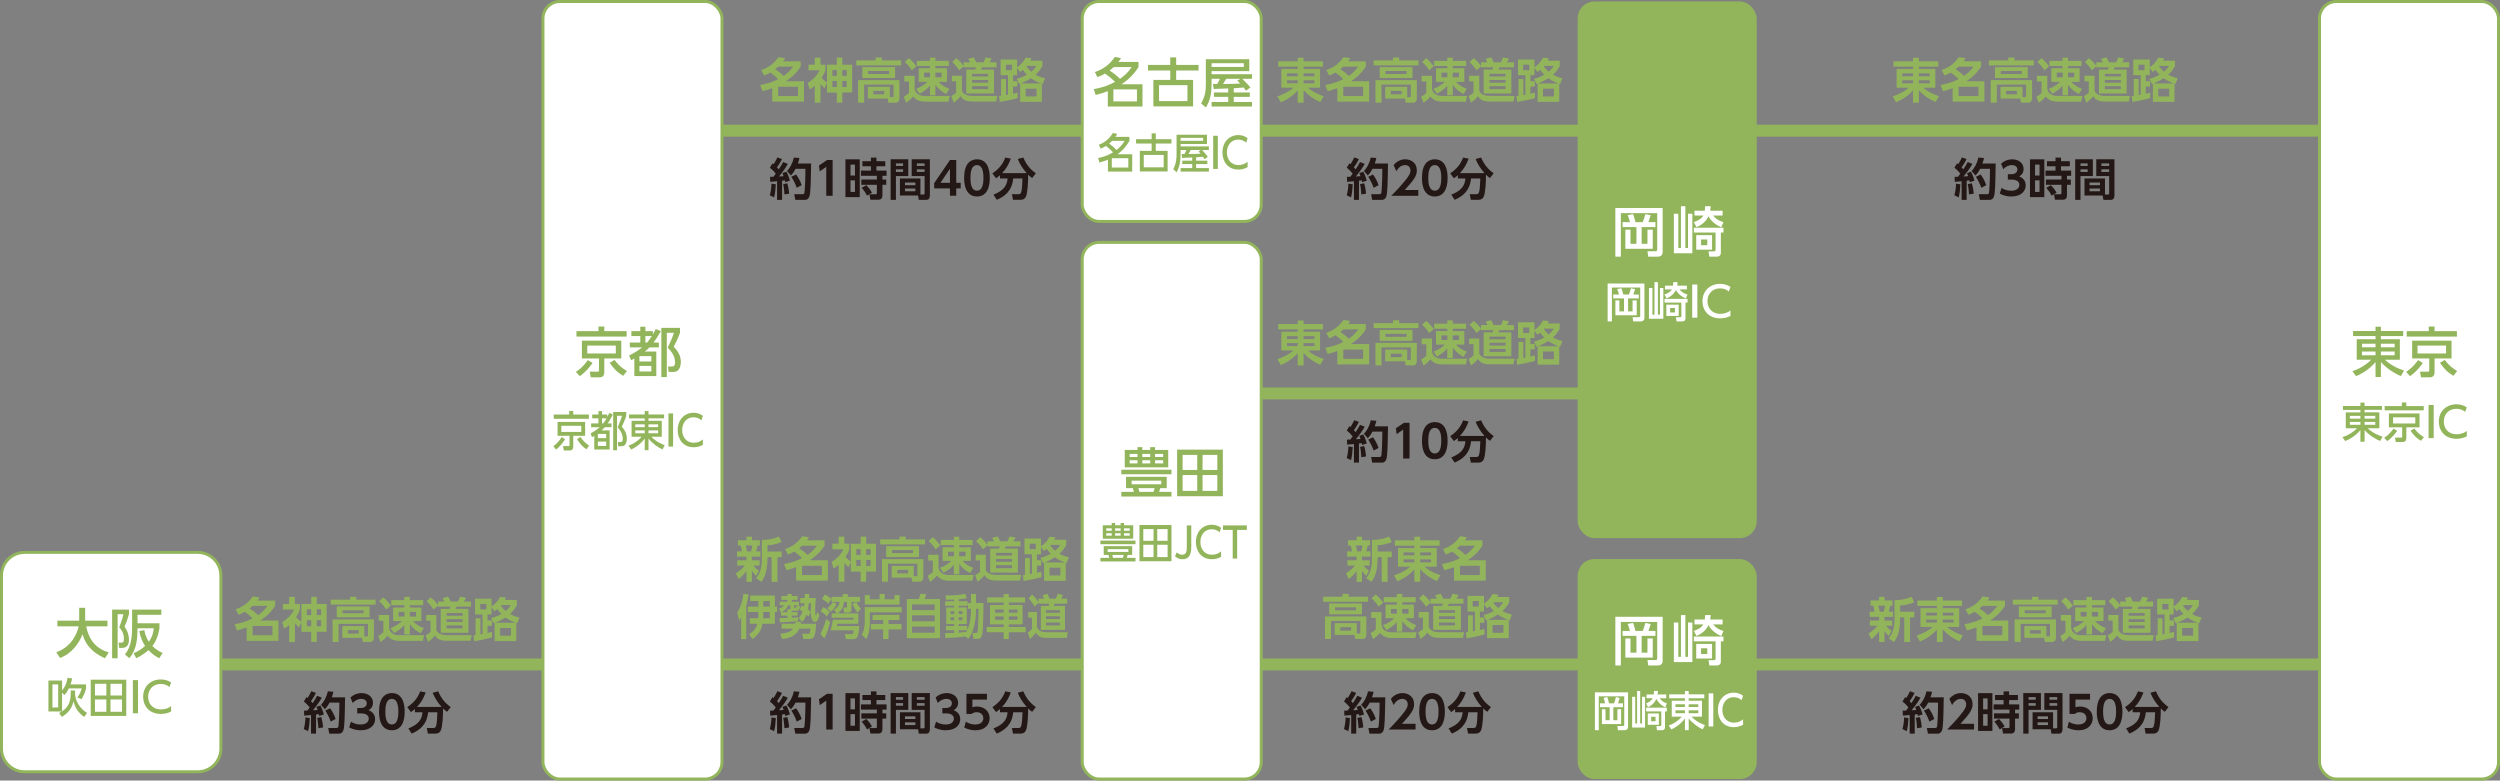 <?xml version="1.0" encoding="UTF-8"?>
<svg id="_レイヤー_1" data-name="レイヤー 1" xmlns="http://www.w3.org/2000/svg" viewBox="0 0 418.835 130.765">
  <rect x="0" y="0" width="418.835" height="130.765" fill="#808080" stroke="none"/>
  <defs>
    <style>
      .cls-1 {
        fill: #231815;
      }

      .cls-2 {
        fill: #fff;
      }

      .cls-3 {
        fill: #92b55c;
      }

      .cls-4 {
        stroke-width: 2px;
      }

      .cls-4, .cls-5, .cls-6 {
        fill: none;
        stroke: #92b55c;
      }

      .cls-4, .cls-6 {
        stroke-miterlimit: 10;
      }

      .cls-5, .cls-6 {
        stroke-width: .5px;
      }
    </style>
  </defs>
  <line class="cls-4" x1="31.501" y1="111.319" x2="395.058" y2="111.319"/>
  <g>
    <path class="cls-1" d="M51.899,120.304c-.03.684-.105,1.539-.285,2.192l-.721-.354c.18-.615.27-1.358.278-1.944l.728.105ZM50.938,119.05c.285,0,.42,0,.563-.008.135-.172.285-.375.391-.525-.286-.367-.616-.705-.991-.998l.443-.729c.105.075.135.105.195.143.315-.487.503-.893.623-1.133l.766.285c-.24.532-.675,1.186-.826,1.381.083.083.158.165.293.33.405-.601.593-.968.728-1.224l.788.315c-.3.541-.615,1.028-1.479,2.109.226-.007.563-.029.773-.052-.09-.278-.135-.376-.203-.519l.676-.232c.112.218.345.646.585,1.501l-.781.256c-.038-.15-.053-.218-.075-.308-.105.015-.368.052-.458.06v3.206h-.841v-3.116c-.525.053-.863.075-1.148.098l-.022-.841ZM53.828,120.139c.218.758.293,1.531.308,1.734l-.789.127c-.015-.353-.105-1.276-.21-1.733l.69-.128ZM55.855,115.896c-.053.24-.113.519-.263.932h2.222c-.06,3.431-.083,5-.3,5.548-.052.12-.225.533-.698.533h-1.652l-.18-.946h1.336c.21,0,.315-.022.375-.24.03-.105.165-1.734.165-4.017h-1.652c-.33.639-.601.924-.781,1.119l-.646-.744c.458-.473.923-1.261,1.134-2.259l.938.074ZM55.3,118.659c.345.474.706,1.097.931,1.795l-.826.436c-.165-.474-.503-1.262-.908-1.84l.803-.391Z"/>
    <path class="cls-1" d="M58.805,120.904c.195.135.706.473,1.629.473,1.013,0,1.344-.54,1.344-.99,0-.48-.391-.871-1.292-.871h-.638v-.901h.593c.751,0,1.006-.436,1.006-.788,0-.525-.473-.743-.893-.743-.593,0-1.089.277-1.464.69l-.375-.931c.525-.473,1.156-.729,1.862-.729,1.081,0,1.914.639,1.914,1.63,0,.795-.525,1.104-.743,1.23.323.143,1.096.488,1.096,1.517,0,.849-.638,1.854-2.41,1.854-1.051,0-1.697-.36-1.937-.488l.308-.953Z"/>
    <path class="cls-1" d="M63.5,119.23c0-1.059.188-1.757.503-2.245.383-.601,1.021-.871,1.644-.871,2.147,0,2.147,2.568,2.147,3.116,0,.556,0,3.115-2.147,3.115s-2.147-2.567-2.147-3.115ZM66.736,119.23c0-1.292-.292-2.147-1.088-2.147-.849,0-1.089.961-1.089,2.147,0,1.299.293,2.146,1.089,2.146.826,0,1.088-.916,1.088-2.146Z"/>
    <path class="cls-1" d="M69.509,118.787c-.292.255-.473.383-.661.511l-.615-.826c1.148-.773,1.749-1.562,2.162-2.649l.923.188c-.368.991-.751,1.659-1.457,2.425h4.122c-.706-.796-1.186-1.584-1.494-2.372l.923-.248c.503,1.193,1.149,1.967,2.102,2.643l-.615.796c-.188-.128-.353-.24-.676-.563.022,1.187-.105,3.056-.36,3.648-.24.548-.698.563-.954.563h-1.224l-.18-.938h1.119c.308,0,.383-.195.413-.278.165-.45.188-1.133.24-2.356h-1.554c-.21,2.14-1.479,3.032-2.755,3.573l-.555-.863c1.606-.646,2.267-1.411,2.365-2.71h-1.269v-.541Z"/>
  </g>
  <g>
    <path class="cls-3" d="M39.473,102.079c.648-.216,1.919-.72,2.871-2.151l1.151.16c-.144.224-.208.32-.352.528h2.951v.887c-.872,1.319-1.727,1.943-2.479,2.455h3.031v3.406h-5.317v-2.255c-.52.191-.919.328-1.615.512l-.408-1.031c1.615-.296,2.423-.696,3.015-.992-.52-.527-1.016-.896-1.312-1.103-.336.191-.567.312-1.039.503l-.496-.919ZM42.336,101.503c-.096.088-.304.28-.512.44.856.567,1.231.936,1.416,1.119.432-.304.919-.655,1.599-1.56h-2.503ZM45.646,104.877h-3.326v1.552h3.326v-1.552Z"/>
    <path class="cls-3" d="M50.08,105.125c-.319-.312-.423-.439-.671-.728v3.143h-.959v-2.839c-.248.216-.432.368-.832.632l-.352-1.071c.776-.504,1.52-1.151,1.991-2.143h-1.855v-.943h1.047v-1.176h.959v1.176h.832v.943c-.16.472-.32.791-.64,1.271.368.407.872.768.896.791v-2.998h1.647v-1.184h.919v1.184h1.655v4.653h-1.655v1.703h-.919v-1.688h-1.647v-1.606l-.416.879ZM52.143,102.087h-.735v.968h.735v-.968ZM52.143,103.902h-.735v1.023h.735v-1.023ZM53.798,102.087h-.736v.968h.736v-.968ZM53.798,103.902h-.736v1.023h.736v-1.023Z"/>
    <path class="cls-3" d="M62.926,101.295h-7.516v-.831h3.238v-.479h1.032v.479h3.246v.831ZM57.345,106.853v-1.967h3.686v1.734h.432c.112,0,.176-.04.176-.191v-1.911h-4.917v3.022h-1.007v-3.774h6.924v3.062c0,.448-.248.712-.592.712h-1.263l-.128-.688h-3.31ZM61.91,103.414h-5.493v-1.823h5.493v1.823ZM60.919,102.239h-3.526v.503h3.526v-.503ZM60.095,105.565h-1.823v.583h1.823v-.583Z"/>
    <path class="cls-3" d="M63.449,103.038h1.735v2.184c.168,1.079,1.255,1.199,1.631,1.199h4.238l-.2.951h-3.917c-1.264,0-1.743-.544-2.023-.855-.44.512-.552.6-1.144,1.056l-.408-1.023c.296-.145.656-.4.872-.648v-1.91h-.784v-.952ZM64.209,100.088c.52.399.991.976,1.263,1.359l-.775.68c-.312-.536-.696-.999-1.176-1.392l.688-.647ZM65.432,105.213c.312-.104,1.016-.336,1.903-1.159h-1.471v-2.271h1.879v-.392h-2.19v-.848h2.19v-.536h.92v.536h2.239v.848h-2.239v.392h1.935v2.271h-1.415c.576.592,1.056.88,1.823,1.176l-.536.863c-.792-.416-1.271-.8-1.807-1.543v1.743h-.92v-1.6c-.503.592-.967.936-1.727,1.352l-.584-.832ZM66.768,102.511v.775h.991v-.775h-.991ZM68.655,102.511v.775h1.047v-.775h-1.047Z"/>
    <path class="cls-3" d="M71.418,103.03h1.679v2.463c.248.919,1.527.919,1.943.919h3.981l-.192.936h-3.838c-.656,0-1.559,0-2.119-.879-.368.495-.912.911-1.144,1.079l-.408-1.096c.216-.111.608-.367.815-.567v-1.911h-.719v-.943ZM73.392,101.447l-.751.672c-.264-.424-.711-.976-1.167-1.384l.688-.647c.216.176.792.632,1.231,1.296v-.601h1.096c-.112-.191-.272-.479-.328-.575l.919-.248c.096.145.208.32.432.823h1.207c.128-.216.272-.567.352-.815l1.023.185c-.104.208-.28.495-.368.631h1.183v.84h-2.423c-.048.128-.112.248-.184.376h2.175v4.006h-4.638v-4.006h1.495c.056-.128.096-.264.12-.376h-2.063v-.176ZM74.816,102.711v.447h2.687v-.447h-2.687ZM74.816,103.734v.472h2.687v-.472h-2.687ZM74.816,104.781v.496h2.687v-.496h-2.687Z"/>
    <path class="cls-3" d="M86.582,100.512v.888c-.168.312-.448.831-1.136,1.463.616.336.983.456,1.583.592l-.384.96c-.064-.024-.08-.024-.144-.049v3.03h-3.63v-3.03l-.152.057-.447-.872c.583-.159,1.047-.319,1.719-.688-.336-.344-.488-.552-.664-.823-.168.136-.256.208-.488.368l-.488-.712v1.247h-.68v1h.728v.903h-.728v1.199c.264-.056.384-.088.752-.185l.016.92c-1.063.288-1.863.456-2.99.64l-.12-.983c.056-.008.295-.04.344-.048v-2.807h.815v2.694c.144-.023.192-.031.344-.063v-3.271h-1.239v-2.631h2.758v1.296c.472-.288,1.111-.896,1.423-1.6l.991.104c-.08.191-.12.256-.191.399h2.007ZM81.48,101.176h-1.023v.927h1.023v-.927ZM86.39,104.325c-.72-.264-1.184-.495-1.711-.871-.344.224-.896.544-1.719.871h3.43ZM85.606,105.197h-1.823v1.304h1.823v-1.304ZM83.991,101.375c-.024.024-.032.032-.072.08.312.479.631.752.808.903.503-.407.751-.808.863-.983h-1.599Z"/>
  </g>
  <g>
    <path class="cls-1" d="M319.73,120.304c-.03.684-.105,1.539-.285,2.192l-.721-.354c.18-.615.27-1.358.278-1.944l.728.105ZM318.769,119.05c.285,0,.42,0,.563-.008.135-.172.285-.375.391-.525-.286-.367-.616-.705-.991-.998l.443-.729c.105.075.135.105.195.143.315-.487.503-.893.623-1.133l.766.285c-.24.532-.675,1.186-.826,1.381.083.083.158.165.293.33.405-.601.593-.968.728-1.224l.788.315c-.3.541-.615,1.028-1.479,2.109.226-.007.563-.029.773-.052-.09-.278-.135-.376-.203-.519l.676-.232c.112.218.345.646.585,1.501l-.781.256c-.038-.15-.053-.218-.075-.308-.105.015-.368.052-.458.06v3.206h-.841v-3.116c-.525.053-.863.075-1.148.098l-.022-.841ZM321.659,120.139c.218.758.293,1.531.308,1.734l-.789.127c-.015-.353-.105-1.276-.21-1.733l.69-.128ZM323.686,115.896c-.053.24-.113.519-.263.932h2.222c-.06,3.431-.083,5-.3,5.548-.052.12-.225.533-.698.533h-1.652l-.18-.946h1.336c.21,0,.315-.022.375-.24.03-.105.165-1.734.165-4.017h-1.652c-.33.639-.601.924-.781,1.119l-.646-.744c.458-.473.923-1.261,1.134-2.259l.938.074ZM323.131,118.659c.345.474.706,1.097.931,1.795l-.826.436c-.165-.474-.503-1.262-.908-1.84l.803-.391Z"/>
    <path class="cls-1" d="M330.72,121.257v.969h-4.52c.661-.676,1.382-1.419,2.14-2.335.909-1.089,1.066-1.486,1.066-1.906,0-.48-.315-.901-.901-.901-.864,0-1.321.788-1.464,1.036l-.458-1.028c.465-.608,1.178-.977,1.937-.977.969,0,1.952.578,1.952,1.84,0,.908-.436,1.576-2.027,3.303h2.274Z"/>
    <path class="cls-1" d="M333.794,116.122v6.336h-2.402v-6.336h2.402ZM332.99,117.008h-.75v1.824h.75v-1.824ZM332.99,119.644h-.75v1.944h.75v-1.944ZM337.592,122.12c0,.488-.195.773-.721.773h-1.291l-.166-.916h1.051c.127,0,.195-.06.195-.188v-1.396h-2.598v-.886h2.598v-.623h-2.665v-.878h1.674v-.721h-1.434v-.849h1.434v-.608h.923v.608h1.479v.849h-1.479v.721h1.697v.878h-.698v.623h.638v.886h-.638v1.727ZM335.025,122.203c-.3-.541-.458-.781-.901-1.313l.773-.443c.375.398.638.706.946,1.262l-.818.495Z"/>
    <path class="cls-1" d="M338.966,116.107h2.958v2.815h-2.072v3.986h-.886v-6.802ZM339.852,116.798v.428h1.201v-.428h-1.201ZM339.852,117.796v.436h1.201v-.436h-1.201ZM343.959,122.016h.51c.18,0,.188-.113.188-.218v-2.875h-2.162v-2.815h3.048v6.051c0,.271-.075.751-.571.751h-1.284l-.12-.729h-3.041v-2.853h3.431v2.688ZM341.368,120.011v.443h1.742v-.443h-1.742ZM341.368,121.01v.465h1.742v-.465h-1.742ZM343.358,116.798v.428h1.299v-.428h-1.299ZM343.358,117.796v.436h1.299v-.436h-1.299Z"/>
    <path class="cls-1" d="M350.152,117.203h-2.439v1.291c.172-.052.405-.127.78-.127,1.216,0,2.11.803,2.11,1.951,0,.954-.653,2.027-2.395,2.027-.991,0-1.651-.353-1.862-.458l.271-.976c.706.465,1.396.465,1.577.465,1.178,0,1.351-.721,1.351-1.051,0-.631-.496-1.006-1.126-1.006-.3,0-.601.083-.811.293h-.893v-3.379h3.438v.969Z"/>
    <path class="cls-1" d="M351.281,119.23c0-1.059.188-1.757.503-2.245.383-.601,1.021-.871,1.644-.871,2.147,0,2.147,2.568,2.147,3.116,0,.556,0,3.115-2.147,3.115s-2.147-2.567-2.147-3.115ZM354.517,119.23c0-1.292-.292-2.147-1.088-2.147-.849,0-1.089.961-1.089,2.147,0,1.299.293,2.146,1.089,2.146.826,0,1.088-.916,1.088-2.146Z"/>
    <path class="cls-1" d="M357.289,118.787c-.292.255-.473.383-.661.511l-.615-.826c1.148-.773,1.749-1.562,2.162-2.649l.923.188c-.368.991-.751,1.659-1.457,2.425h4.122c-.706-.796-1.186-1.584-1.494-2.372l.923-.248c.503,1.193,1.149,1.967,2.102,2.643l-.615.796c-.188-.128-.353-.24-.676-.563.022,1.187-.105,3.056-.36,3.648-.24.548-.698.563-.954.563h-1.224l-.18-.938h1.119c.308,0,.383-.195.413-.278.165-.45.188-1.133.24-2.356h-1.554c-.21,2.14-1.479,3.032-2.755,3.573l-.555-.863c1.606-.646,2.267-1.411,2.365-2.71h-1.269v-.541Z"/>
  </g>
  <g>
    <path class="cls-3" d="M313.048,106.133c.544-.36,1.096-.784,1.503-1.296h-1.279v-.871h1.543v-.624h-1.583v-.871h.815c-.048-.328-.104-.688-.208-.999h-.456v-.872h1.431v-.6h.919v.6h1.328v.872h-.376c-.12.535-.144.64-.248.999h.704v.871h-1.423v.624h1.295v.871h-1.055c.456.528.68.688.943.864l-.472.855c-.368-.36-.504-.52-.711-.84v1.847h-.904v-1.814c-.576.791-1.031,1.135-1.311,1.335l-.456-.951ZM314.696,101.472c.096.319.16.663.216.999h.68c.088-.28.176-.743.208-.999h-1.103ZM320.708,100.895c-.712.32-1.583.512-2.375.544v1.047h2.375v.944h-.704v4.133h-.976v-4.133h-.696v.264c0,2.414-.664,3.357-1.023,3.869l-.887-.607c.543-.695.975-1.487.975-3.246v-3.166c.368,0,1.543.016,2.847-.568l.464.92Z"/>
    <path class="cls-3" d="M328.724,101.503h-3.254v.393h2.766v3.134h-2.047c1.08.911,2.207,1.287,2.663,1.415l-.576.991c-.839-.327-1.967-1.047-2.806-1.99v2.103h-.976v-2.087c-.528.672-1.503,1.447-2.831,2.015l-.576-.975c1.751-.632,2.367-1.184,2.695-1.472h-2.031v-3.134h2.743v-.393h-3.27v-.887h3.27v-.601h.976v.601h3.254v.887ZM322.687,103.126h1.807v-.487h-1.807v.487ZM322.687,104.294h1.807v-.488h-1.807v.488ZM325.47,102.639v.487h1.823v-.487h-1.823ZM325.47,103.806v.488h1.823v-.488h-1.823Z"/>
    <path class="cls-3" d="M329.28,102.079c.648-.216,1.919-.72,2.871-2.151l1.151.16c-.144.224-.208.32-.352.528h2.951v.887c-.872,1.319-1.727,1.943-2.479,2.455h3.031v3.406h-5.317v-2.255c-.52.191-.919.328-1.615.512l-.408-1.031c1.615-.296,2.423-.696,3.015-.992-.52-.527-1.016-.896-1.312-1.103-.336.191-.567.312-1.039.503l-.496-.919ZM332.142,101.503c-.096.088-.304.28-.512.44.856.567,1.231.936,1.416,1.119.432-.304.919-.655,1.599-1.56h-2.503ZM335.453,104.877h-3.326v1.552h3.326v-1.552Z"/>
    <path class="cls-3" d="M344.732,101.295h-7.516v-.831h3.238v-.479h1.032v.479h3.246v.831ZM339.151,106.853v-1.967h3.686v1.734h.432c.112,0,.176-.04.176-.191v-1.911h-4.917v3.022h-1.007v-3.774h6.924v3.062c0,.448-.248.712-.592.712h-1.263l-.128-.688h-3.31ZM343.717,103.414h-5.493v-1.823h5.493v1.823ZM342.725,102.239h-3.526v.503h3.526v-.503ZM341.902,105.565h-1.823v.583h1.823v-.583Z"/>
    <path class="cls-3" d="M345.256,103.038h1.735v2.184c.168,1.079,1.255,1.199,1.631,1.199h4.238l-.2.951h-3.917c-1.264,0-1.743-.544-2.023-.855-.44.512-.552.6-1.144,1.056l-.408-1.023c.296-.145.656-.4.872-.648v-1.91h-.784v-.952ZM346.016,100.088c.52.399.991.976,1.263,1.359l-.775.68c-.312-.536-.696-.999-1.176-1.392l.688-.647ZM347.239,105.213c.312-.104,1.016-.336,1.903-1.159h-1.471v-2.271h1.879v-.392h-2.19v-.848h2.19v-.536h.92v.536h2.239v.848h-2.239v.392h1.935v2.271h-1.415c.576.592,1.056.88,1.823,1.176l-.536.863c-.792-.416-1.271-.8-1.807-1.543v1.743h-.92v-1.6c-.503.592-.967.936-1.727,1.352l-.584-.832ZM348.574,102.511v.775h.991v-.775h-.991ZM350.461,102.511v.775h1.047v-.775h-1.047Z"/>
    <path class="cls-3" d="M353.224,103.03h1.679v2.463c.248.919,1.527.919,1.943.919h3.981l-.192.936h-3.838c-.656,0-1.559,0-2.119-.879-.368.495-.912.911-1.144,1.079l-.408-1.096c.216-.111.608-.367.815-.567v-1.911h-.719v-.943ZM355.199,101.447l-.751.672c-.264-.424-.711-.976-1.167-1.384l.688-.647c.216.176.792.632,1.231,1.296v-.601h1.096c-.112-.191-.272-.479-.328-.575l.919-.248c.096.145.208.32.432.823h1.207c.128-.216.272-.567.352-.815l1.023.185c-.104.208-.28.495-.368.631h1.183v.84h-2.423c-.048.128-.112.248-.184.376h2.175v4.006h-4.638v-4.006h1.495c.056-.128.096-.264.12-.376h-2.063v-.176ZM356.622,102.711v.447h2.687v-.447h-2.687ZM356.622,103.734v.472h2.687v-.472h-2.687ZM356.622,104.781v.496h2.687v-.496h-2.687Z"/>
    <path class="cls-3" d="M368.388,100.512v.888c-.168.312-.448.831-1.136,1.463.616.336.983.456,1.583.592l-.384.96c-.064-.024-.08-.024-.144-.049v3.03h-3.63v-3.03l-.152.057-.447-.872c.583-.159,1.047-.319,1.719-.688-.336-.344-.488-.552-.664-.823-.168.136-.256.208-.488.368l-.488-.712v1.247h-.68v1h.728v.903h-.728v1.199c.264-.056.384-.088.752-.185l.016.92c-1.063.288-1.863.456-2.99.64l-.12-.983c.056-.008.295-.04.344-.048v-2.807h.815v2.694c.144-.023.192-.031.344-.063v-3.271h-1.239v-2.631h2.758v1.296c.472-.288,1.111-.896,1.423-1.6l.991.104c-.08.191-.12.256-.191.399h2.007ZM363.287,101.176h-1.023v.927h1.023v-.927ZM368.197,104.325c-.72-.264-1.184-.495-1.711-.871-.344.224-.896.544-1.719.871h3.43ZM367.413,105.197h-1.823v1.304h1.823v-1.304ZM365.798,101.375c-.024.024-.032.032-.072.08.312.479.631.752.808.903.503-.407.751-.808.863-.983h-1.599Z"/>
  </g>
  <g>
    <path class="cls-1" d="M226.166,120.304c-.03.684-.105,1.539-.285,2.192l-.721-.354c.18-.615.27-1.358.277-1.944l.729.105ZM225.205,119.05c.285,0,.42,0,.563-.008.135-.172.285-.375.39-.525-.285-.367-.615-.705-.991-.998l.443-.729c.105.075.135.105.195.143.315-.487.503-.893.623-1.133l.766.285c-.24.532-.676,1.186-.826,1.381.083.083.158.165.293.33.405-.601.593-.968.728-1.224l.788.315c-.3.541-.615,1.028-1.479,2.109.225-.007.563-.029.773-.052-.09-.278-.135-.376-.203-.519l.676-.232c.112.218.345.646.585,1.501l-.781.256c-.038-.15-.053-.218-.075-.308-.105.015-.368.052-.458.06v3.206h-.841v-3.116c-.525.053-.863.075-1.148.098l-.022-.841ZM228.095,120.139c.218.758.293,1.531.308,1.734l-.789.127c-.015-.353-.105-1.276-.21-1.733l.69-.128ZM230.122,115.896c-.052.24-.112.519-.263.932h2.222c-.06,3.431-.083,5-.3,5.548-.052.12-.225.533-.698.533h-1.651l-.18-.946h1.336c.21,0,.315-.022.375-.24.03-.105.166-1.734.166-4.017h-1.652c-.33.639-.601.924-.781,1.119l-.646-.744c.458-.473.923-1.261,1.134-2.259l.938.074ZM229.567,118.659c.345.474.706,1.097.931,1.795l-.826.436c-.165-.474-.503-1.262-.908-1.84l.803-.391Z"/>
    <path class="cls-1" d="M237.157,121.257v.969h-4.519c.66-.676,1.381-1.419,2.139-2.335.909-1.089,1.066-1.486,1.066-1.906,0-.48-.315-.901-.901-.901-.863,0-1.321.788-1.464,1.036l-.458-1.028c.465-.608,1.179-.977,1.937-.977.969,0,1.952.578,1.952,1.84,0,.908-.436,1.576-2.027,3.303h2.274Z"/>
    <path class="cls-1" d="M237.767,119.23c0-1.059.188-1.757.503-2.245.383-.601,1.021-.871,1.644-.871,2.147,0,2.147,2.568,2.147,3.116,0,.556,0,3.115-2.147,3.115s-2.147-2.567-2.147-3.115ZM241.003,119.23c0-1.292-.293-2.147-1.088-2.147-.849,0-1.089.961-1.089,2.147,0,1.299.293,2.146,1.089,2.146.826,0,1.088-.916,1.088-2.146Z"/>
    <path class="cls-1" d="M243.776,118.787c-.292.255-.473.383-.661.511l-.615-.826c1.148-.773,1.749-1.562,2.162-2.649l.923.188c-.368.991-.751,1.659-1.457,2.425h4.122c-.706-.796-1.186-1.584-1.494-2.372l.923-.248c.503,1.193,1.149,1.967,2.102,2.643l-.615.796c-.188-.128-.353-.24-.676-.563.022,1.187-.105,3.056-.36,3.648-.24.548-.698.563-.954.563h-1.224l-.18-.938h1.119c.308,0,.383-.195.413-.278.165-.45.188-1.133.24-2.356h-1.554c-.21,2.14-1.479,3.032-2.755,3.573l-.555-.863c1.606-.646,2.267-1.411,2.365-2.71h-1.269v-.541Z"/>
  </g>
  <g>
    <path class="cls-3" d="M225.509,96.044c.544-.36,1.096-.783,1.503-1.295h-1.279v-.872h1.543v-.624h-1.583v-.871h.815c-.048-.328-.104-.688-.208-.999h-.456v-.872h1.431v-.6h.919v.6h1.328v.872h-.376c-.12.535-.144.64-.248.999h.704v.871h-1.423v.624h1.295v.872h-1.055c.456.527.68.688.943.863l-.472.855c-.368-.36-.504-.52-.711-.84v1.847h-.904v-1.814c-.576.791-1.031,1.136-1.311,1.335l-.456-.951ZM227.157,91.383c.096.319.16.663.216.999h.68c.088-.28.176-.743.208-.999h-1.103ZM233.169,90.807c-.712.32-1.583.512-2.375.544v1.047h2.375v.943h-.704v4.134h-.976v-4.134h-.696v.265c0,2.414-.664,3.357-1.023,3.869l-.887-.607c.543-.695.975-1.487.975-3.246v-3.166c.368,0,1.543.016,2.847-.567l.464.919Z"/>
    <path class="cls-3" d="M241.185,91.414h-3.254v.392h2.766v3.135h-2.047c1.08.911,2.207,1.287,2.663,1.415l-.576.991c-.839-.327-1.967-1.047-2.806-1.99v2.103h-.976v-2.087c-.528.672-1.503,1.447-2.831,2.015l-.576-.976c1.751-.631,2.367-1.183,2.695-1.471h-2.031v-3.135h2.743v-.392h-3.27v-.888h3.27v-.6h.976v.6h3.254v.888ZM235.148,93.037h1.807v-.487h-1.807v.487ZM235.148,94.205h1.807v-.488h-1.807v.488ZM237.931,92.55v.487h1.823v-.487h-1.823ZM237.931,93.717v.488h1.823v-.488h-1.823Z"/>
    <path class="cls-3" d="M241.741,91.99c.648-.216,1.919-.72,2.871-2.151l1.151.16c-.144.224-.208.32-.352.527h2.951v.888c-.872,1.319-1.727,1.943-2.479,2.455h3.031v3.406h-5.317v-2.255c-.52.191-.919.328-1.615.512l-.408-1.031c1.615-.296,2.423-.696,3.015-.992-.52-.527-1.016-.896-1.312-1.103-.336.191-.567.312-1.039.503l-.496-.919ZM244.603,91.414c-.096.088-.304.28-.512.44.856.567,1.231.936,1.416,1.119.432-.304.919-.656,1.599-1.56h-2.503ZM247.914,94.788h-3.326v1.552h3.326v-1.552Z"/>
  </g>
  <g>
    <path class="cls-3" d="M229.193,100.806h-7.516v-.831h3.238v-.479h1.032v.479h3.246v.831ZM223.612,106.363v-1.967h3.686v1.734h.432c.112,0,.176-.04.176-.191v-1.911h-4.917v3.022h-1.007v-3.774h6.924v3.062c0,.448-.248.712-.592.712h-1.263l-.128-.688h-3.31ZM228.178,102.925h-5.493v-1.823h5.493v1.823ZM227.186,101.75h-3.526v.503h3.526v-.503ZM226.363,105.076h-1.823v.583h1.823v-.583Z"/>
    <path class="cls-3" d="M229.717,102.549h1.735v2.183c.168,1.08,1.255,1.2,1.631,1.2h4.238l-.2.951h-3.917c-1.264,0-1.743-.544-2.023-.855-.44.512-.552.6-1.144,1.056l-.408-1.023c.296-.145.656-.4.872-.648v-1.91h-.784v-.952ZM230.477,99.599c.52.4.991.976,1.263,1.359l-.775.68c-.312-.536-.696-1-1.176-1.392l.688-.647ZM231.7,104.724c.312-.104,1.016-.336,1.903-1.159h-1.471v-2.271h1.879v-.392h-2.19v-.848h2.19v-.536h.92v.536h2.239v.848h-2.239v.392h1.935v2.271h-1.415c.576.592,1.056.88,1.823,1.176l-.536.863c-.792-.416-1.271-.8-1.807-1.543v1.743h-.92v-1.6c-.503.592-.967.936-1.727,1.352l-.584-.832ZM233.035,102.021v.775h.991v-.775h-.991ZM234.922,102.021v.775h1.047v-.775h-1.047Z"/>
    <path class="cls-3" d="M237.685,102.541h1.679v2.463c.248.919,1.527.919,1.943.919h3.981l-.192.936h-3.838c-.656,0-1.559,0-2.119-.879-.368.495-.912.911-1.144,1.079l-.408-1.096c.216-.111.608-.367.815-.567v-1.911h-.719v-.943ZM239.66,100.958l-.751.672c-.264-.424-.711-.976-1.167-1.384l.688-.647c.216.176.792.632,1.231,1.295v-.6h1.096c-.112-.191-.272-.479-.328-.575l.919-.248c.096.144.208.32.432.823h1.207c.128-.216.272-.567.352-.815l1.023.185c-.104.207-.28.495-.368.631h1.183v.84h-2.423c-.048.128-.112.248-.184.376h2.175v4.006h-4.638v-4.006h1.495c.056-.128.096-.264.12-.376h-2.063v-.176ZM241.083,102.222v.447h2.687v-.447h-2.687ZM241.083,103.245v.472h2.687v-.472h-2.687ZM241.083,104.292v.496h2.687v-.496h-2.687Z"/>
    <path class="cls-3" d="M252.849,100.022v.888c-.168.312-.448.831-1.136,1.463.616.336.983.456,1.583.592l-.384.96c-.064-.024-.08-.024-.144-.049v3.031h-3.63v-3.031l-.152.057-.447-.872c.583-.159,1.047-.319,1.719-.688-.336-.344-.488-.552-.664-.823-.168.136-.256.208-.488.367l-.488-.711v1.247h-.68v.999h.728v.904h-.728v1.199c.264-.057.384-.088.752-.184l.016.919c-1.063.288-1.863.456-2.99.64l-.12-.983c.056-.008.295-.04.344-.048v-2.807h.815v2.694c.144-.023.192-.032.344-.063v-3.271h-1.239v-2.631h2.758v1.296c.472-.288,1.111-.896,1.423-1.6l.991.104c-.08.191-.12.256-.191.399h2.007ZM247.748,100.687h-1.023v.927h1.023v-.927ZM252.657,103.837c-.72-.265-1.184-.496-1.711-.872-.344.224-.896.544-1.719.872h3.43ZM251.874,104.708h-1.823v1.303h1.823v-1.303ZM250.259,100.886c-.024.024-.032.032-.072.08.312.479.631.752.808.903.503-.407.751-.808.863-.983h-1.599Z"/>
  </g>
  <g>
    <path class="cls-1" d="M129.975,120.304c-.03.684-.105,1.539-.285,2.192l-.721-.354c.18-.615.27-1.358.278-1.944l.728.105ZM129.014,119.05c.285,0,.42,0,.563-.008.135-.172.285-.375.391-.525-.286-.367-.616-.705-.991-.998l.443-.729c.105.075.135.105.195.143.315-.487.503-.893.623-1.133l.766.285c-.24.532-.675,1.186-.826,1.381.083.083.158.165.293.33.405-.601.593-.968.728-1.224l.788.315c-.3.541-.615,1.028-1.479,2.109.226-.007.563-.029.773-.052-.09-.278-.135-.376-.203-.519l.676-.232c.112.218.345.646.585,1.501l-.781.256c-.038-.15-.053-.218-.075-.308-.105.015-.368.052-.458.06v3.206h-.841v-3.116c-.525.053-.863.075-1.148.098l-.022-.841ZM131.904,120.139c.218.758.293,1.531.308,1.734l-.789.127c-.015-.353-.105-1.276-.21-1.733l.69-.128ZM133.931,115.896c-.053.24-.113.519-.263.932h2.222c-.06,3.431-.083,5-.3,5.548-.052.12-.225.533-.698.533h-1.652l-.18-.946h1.336c.21,0,.315-.022.375-.24.03-.105.165-1.734.165-4.017h-1.652c-.33.639-.601.924-.781,1.119l-.646-.744c.458-.473.923-1.261,1.134-2.259l.938.074ZM133.376,118.659c.345.474.706,1.097.931,1.795l-.826.436c-.165-.474-.503-1.262-.908-1.84l.803-.391Z"/>
    <path class="cls-1" d="M138.556,116.234h.938v5.991h-1.066v-4.85l-1.089.758-.135-.983,1.352-.916Z"/>
    <path class="cls-1" d="M144.039,116.122v6.336h-2.402v-6.336h2.402ZM143.235,117.008h-.75v1.824h.75v-1.824ZM143.235,119.644h-.75v1.944h.75v-1.944ZM147.837,122.12c0,.488-.195.773-.721.773h-1.291l-.166-.916h1.051c.127,0,.195-.06.195-.188v-1.396h-2.598v-.886h2.598v-.623h-2.665v-.878h1.674v-.721h-1.434v-.849h1.434v-.608h.923v.608h1.479v.849h-1.479v.721h1.697v.878h-.698v.623h.638v.886h-.638v1.727ZM145.27,122.203c-.3-.541-.458-.781-.901-1.313l.773-.443c.375.398.638.706.946,1.262l-.818.495Z"/>
    <path class="cls-1" d="M149.211,116.107h2.958v2.815h-2.072v3.986h-.886v-6.802ZM150.097,116.798v.428h1.201v-.428h-1.201ZM150.097,117.796v.436h1.201v-.436h-1.201ZM154.204,122.016h.51c.18,0,.188-.113.188-.218v-2.875h-2.162v-2.815h3.048v6.051c0,.271-.075.751-.571.751h-1.284l-.12-.729h-3.041v-2.853h3.431v2.688ZM151.614,120.011v.443h1.742v-.443h-1.742ZM151.614,121.01v.465h1.742v-.465h-1.742ZM153.603,116.798v.428h1.299v-.428h-1.299ZM153.603,117.796v.436h1.299v-.436h-1.299Z"/>
    <path class="cls-1" d="M156.831,120.904c.195.135.706.473,1.629.473,1.013,0,1.344-.54,1.344-.99,0-.48-.391-.871-1.292-.871h-.638v-.901h.593c.75,0,1.006-.436,1.006-.788,0-.525-.473-.743-.893-.743-.593,0-1.089.277-1.464.69l-.375-.931c.525-.473,1.156-.729,1.862-.729,1.081,0,1.914.639,1.914,1.63,0,.795-.525,1.104-.743,1.23.323.143,1.096.488,1.096,1.517,0,.849-.638,1.854-2.41,1.854-1.051,0-1.697-.36-1.937-.488l.308-.953Z"/>
    <path class="cls-1" d="M165.347,117.203h-2.439v1.291c.172-.052.405-.127.78-.127,1.216,0,2.11.803,2.11,1.951,0,.954-.653,2.027-2.395,2.027-.991,0-1.651-.353-1.862-.458l.271-.976c.706.465,1.396.465,1.577.465,1.178,0,1.351-.721,1.351-1.051,0-.631-.496-1.006-1.126-1.006-.3,0-.601.083-.811.293h-.893v-3.379h3.438v.969Z"/>
    <path class="cls-1" d="M167.534,118.787c-.292.255-.473.383-.661.511l-.615-.826c1.148-.773,1.749-1.562,2.162-2.649l.923.188c-.368.991-.751,1.659-1.457,2.425h4.122c-.706-.796-1.186-1.584-1.494-2.372l.923-.248c.503,1.193,1.149,1.967,2.102,2.643l-.615.796c-.188-.128-.353-.24-.676-.563.022,1.187-.105,3.056-.36,3.648-.24.548-.698.563-.954.563h-1.224l-.18-.938h1.119c.308,0,.383-.195.413-.278.165-.45.188-1.133.24-2.356h-1.554c-.21,2.14-1.479,3.032-2.755,3.573l-.555-.863c1.606-.646,2.267-1.411,2.365-2.71h-1.269v-.541Z"/>
  </g>
  <g>
    <path class="cls-3" d="M123.292,96.044c.544-.36,1.096-.783,1.503-1.295h-1.279v-.872h1.543v-.624h-1.583v-.871h.815c-.048-.328-.104-.688-.208-.999h-.456v-.872h1.431v-.6h.919v.6h1.328v.872h-.376c-.12.535-.144.64-.248.999h.704v.871h-1.423v.624h1.295v.872h-1.055c.456.527.68.688.943.863l-.472.855c-.368-.36-.504-.52-.711-.84v1.847h-.904v-1.814c-.576.791-1.031,1.136-1.311,1.335l-.456-.951ZM124.939,91.383c.096.319.16.663.216.999h.68c.088-.28.176-.743.208-.999h-1.103ZM130.952,90.807c-.712.32-1.583.512-2.375.544v1.047h2.375v.943h-.704v4.134h-.976v-4.134h-.696v.265c0,2.414-.664,3.357-1.023,3.869l-.887-.607c.543-.695.975-1.487.975-3.246v-3.166c.368,0,1.543.016,2.847-.567l.464.919Z"/>
    <path class="cls-3" d="M131.524,91.99c.648-.216,1.919-.72,2.871-2.151l1.151.16c-.144.224-.208.32-.352.527h2.951v.888c-.872,1.319-1.727,1.943-2.479,2.455h3.03v3.406h-5.317v-2.255c-.52.191-.919.328-1.615.512l-.408-1.031c1.615-.296,2.423-.696,3.015-.992-.52-.527-1.016-.896-1.312-1.103-.335.191-.567.312-1.04.503l-.496-.919ZM134.386,91.414c-.096.088-.304.28-.512.44.855.567,1.231.936,1.415,1.119.432-.304.919-.656,1.599-1.56h-2.502ZM137.697,94.788h-3.326v1.552h3.326v-1.552Z"/>
    <path class="cls-3" d="M142.131,95.036c-.32-.312-.424-.439-.672-.728v3.143h-.959v-2.839c-.248.216-.432.368-.832.632l-.352-1.071c.775-.504,1.519-1.151,1.991-2.143h-1.855v-.943h1.047v-1.176h.959v1.176h.832v.943c-.16.472-.32.791-.64,1.271.368.407.872.768.896.791v-2.998h1.647v-1.184h.919v1.184h1.655v4.653h-1.655v1.703h-.919v-1.688h-1.647v-1.606l-.416.879ZM144.193,91.998h-.735v.968h.735v-.968ZM144.193,93.813h-.735v1.023h.735v-1.023ZM145.848,91.998h-.736v.968h.736v-.968ZM145.848,93.813h-.736v1.023h.736v-1.023Z"/>
    <path class="cls-3" d="M154.976,91.206h-7.516v-.831h3.238v-.479h1.031v.479h3.247v.831ZM149.395,96.764v-1.967h3.686v1.734h.432c.112,0,.176-.04.176-.191v-1.911h-4.917v3.022h-1.008v-3.774h6.924v3.062c0,.448-.248.712-.591.712h-1.264l-.128-.688h-3.31ZM153.96,93.325h-5.493v-1.823h5.493v1.823ZM152.969,92.15h-3.526v.503h3.526v-.503ZM152.145,95.477h-1.823v.583h1.823v-.583Z"/>
    <path class="cls-3" d="M155.5,92.949h1.735v2.183c.167,1.08,1.255,1.2,1.631,1.2h4.238l-.2.951h-3.917c-1.264,0-1.743-.544-2.023-.855-.44.512-.552.6-1.144,1.056l-.408-1.023c.296-.145.656-.4.872-.648v-1.91h-.784v-.952ZM156.26,89.999c.52.4.991.976,1.263,1.359l-.775.68c-.312-.536-.696-1-1.175-1.392l.688-.647ZM157.483,95.124c.312-.104,1.016-.336,1.903-1.159h-1.471v-2.271h1.879v-.392h-2.191v-.848h2.191v-.536h.919v.536h2.239v.848h-2.239v.392h1.935v2.271h-1.415c.576.592,1.055.88,1.823,1.176l-.536.863c-.792-.416-1.271-.8-1.807-1.543v1.743h-.919v-1.6c-.504.592-.968.936-1.728,1.352l-.583-.832ZM158.818,92.422v.775h.991v-.775h-.991ZM160.705,92.422v.775h1.047v-.775h-1.047Z"/>
    <path class="cls-3" d="M163.468,92.941h1.679v2.463c.248.919,1.527.919,1.943.919h3.982l-.192.936h-3.838c-.655,0-1.559,0-2.119-.879-.368.495-.912.911-1.144,1.079l-.408-1.096c.216-.111.608-.367.815-.567v-1.911h-.719v-.943ZM165.443,91.358l-.751.672c-.264-.424-.711-.976-1.167-1.384l.688-.647c.216.176.792.632,1.231,1.295v-.6h1.096c-.112-.191-.272-.479-.328-.575l.919-.248c.096.144.208.32.432.823h1.207c.128-.216.272-.567.352-.815l1.023.185c-.104.207-.28.495-.368.631h1.184v.84h-2.423c-.048.128-.112.248-.184.376h2.175v4.006h-4.638v-4.006h1.495c.056-.128.096-.264.12-.376h-2.063v-.176ZM166.866,92.622v.447h2.687v-.447h-2.687ZM166.866,93.645v.472h2.687v-.472h-2.687ZM166.866,94.692v.496h2.687v-.496h-2.687Z"/>
    <path class="cls-3" d="M178.632,90.423v.888c-.168.312-.448.831-1.136,1.463.616.336.984.456,1.583.592l-.384.96c-.064-.024-.08-.024-.144-.049v3.031h-3.63v-3.031l-.152.057-.448-.872c.584-.159,1.048-.319,1.719-.688-.336-.344-.488-.552-.664-.823-.168.136-.256.208-.488.367l-.488-.711v1.247h-.68v.999h.728v.904h-.728v1.199c.264-.057.384-.088.752-.184l.016.919c-1.063.288-1.863.456-2.99.64l-.12-.983c.056-.008.296-.04.344-.048v-2.807h.815v2.694c.144-.023.192-.032.344-.063v-3.271h-1.239v-2.631h2.758v1.296c.472-.288,1.111-.896,1.423-1.6l.992.104c-.08.191-.12.256-.192.399h2.007ZM173.531,91.087h-1.023v.927h1.023v-.927ZM178.44,94.237c-.72-.265-1.184-.496-1.711-.872-.344.224-.896.544-1.719.872h3.43ZM177.657,95.108h-1.823v1.303h1.823v-1.303ZM176.041,91.286c-.024.024-.032.032-.072.08.312.479.631.752.808.903.503-.407.751-.808.863-.983h-1.599Z"/>
  </g>
  <g>
    <path class="cls-3" d="M125.02,107.06h-.842v-3.63c-.111.176-.167.264-.355.527l-.313-1.383c.8-1.104.988-2.631,1.043-3.078l.863.104c-.167.968-.271,1.392-.396,1.847v5.613ZM125.618,104.493v-.928h1.406c.021-.264.021-.487.021-.663v-.368h-1.747v-.911h1.747v-.936h-1.357v-.912h4.133v1.848h.369v.911h-.369v1.959h-2.074c-.16.808-.417,1.646-1.677,2.574l-.571-.831c.717-.4,1.183-.936,1.385-1.743h-1.267ZM127.88,102.534v.384c0,.216,0,.328-.014.647h1.1v-1.031h-1.085ZM127.88,100.687v.936h1.085v-.936h-1.085Z"/>
    <path class="cls-3" d="M130.86,102.566c-.021.008-.056.016-.083.023l-.237-.655c.564-.145.717-.36.8-.52h-.71v-.6h1.28v-.328h-1.009v-.624h1.009v-.344h.738v.344h.974v.624h-.974v.328h1.218v.6h-.863v.271c0,.088.014.112.104.112h.25c.091,0,.104-.112.14-.353l.528.128c-.111.696-.243.744-.501.744h-.786c-.035,0-.062,0-.09-.008v.247h.967v.576h-.967v.359c.682-.039.863-.063,1.064-.096v.624c-.807.136-1.565.176-3.054.248l-.063-.712c.306,0,.411-.008,1.315-.032v-.392h-1.05v-.567ZM130.734,106.172c1.642-.151,1.969-.607,2.129-.863h-1.92v-.815h2.268c.035-.136.049-.208.07-.352l.918.023c-.021.136-.028.2-.049.328h2.582c-.028.663-.111,1.399-.216,1.807-.042.176-.188.744-.807.744h-1.127l-.181-.896.967.031c.188.009.285-.056.32-.199.035-.136.091-.552.098-.672h-1.886c-.244.575-.793,1.56-2.874,1.751l-.292-.888ZM131.91,102.558v-.495h.501c-.007-.04-.014-.056-.014-.112v-.535h-.383c-.195.671-.744,1.016-1.141,1.143h1.037ZM134.318,101.423c.118.048.223.104.375.191.028-.168.049-.336.07-.535h-.696v-.888h.745c.007-.248.007-.416.007-.688h.758c-.007.256-.014.319-.021.688h1.12c-.035.456-.098,1.191-.098,1.935,0,.256,0,.976.118.976s.202-.472.23-.632l.341.552c-.077.384-.229,1.16-.745,1.16-.668,0-.688-1.256-.688-1.943,0-.176.007-.688.056-1.159h-.39c-.042.472-.077.728-.132.999.278.232.362.312.466.424l-.39.823c-.091-.104-.167-.191-.327-.352-.265.688-.515,1.023-.668,1.231l-.64-.672c.132-.144.438-.487.661-1.095-.278-.185-.369-.24-.494-.312l.341-.703Z"/>
    <path class="cls-3" d="M137.458,106.188c.271-.512.612-1.224.946-2.471l.675.495c-.362,1.288-.501,1.8-.981,2.767l-.64-.791ZM137.938,101.702c.508.296.633.368,1.079.792l-.494.775c-.341-.376-.557-.56-1.044-.839l.459-.729ZM138.175,99.6c.612.288.883.544,1.092.752l-.494.791c-.327-.344-.682-.592-1.072-.799l.474-.744ZM138.606,101.879c.375-.265.668-.584.897-1.016l.668.312c-.264.552-.508.863-.953,1.295l-.612-.591ZM140.206,102.766l-.508-.591c.751-.456.912-.92.953-1.344h-1.35v-.832h1.879v-.463h.855v.463h2.053v.832h-1.434v1.111c0,.352-.042.695-.528.695h-.71l-.132-.839h.397c.188,0,.208-.017.208-.232v-.735h-.487c-.042.368-.146,1.295-1.072,1.935h3.465v1.735h-3.528c-.042.248-.042.256-.07.376h3.757c-.111,2.198-.522,2.198-1.106,2.198h-1.127l-.181-.831h1.058c.286,0,.369-.04.432-.647h-3.883c.084-.272.244-.792.39-1.775h3.424v-.344h-3.625v-.712h.87ZM143.657,102.614c-.41-.536-.682-1.048-.87-1.424l.661-.352c.216.408.424.744.793,1.168l-.585.607Z"/>
    <path class="cls-3" d="M151.055,101.719v.871h-5.323v1.592c0,.879-.146,2.095-.591,2.886l-.751-.72c.382-.695.487-1.535.487-2.358v-2.271h6.179ZM145.719,99.704v.703h1.649v-.896h.842v.896h1.649v-.703h.849v1.574h-5.831v-1.574h.842ZM150.694,103.021v.855h-1.844v.672h2.192v.903h-2.192v1.615h-.884v-1.615h-2.073v-.903h2.073v-.672h-1.774v-.855h4.501Z"/>
    <path class="cls-3" d="M153.946,100.359c.083-.248.132-.408.244-.88l.981.057c-.056.216-.188.631-.278.823h2.588v6.564h-5.553v-6.564h2.018ZM156.596,101.27h-3.792v.943h3.792v-.943ZM156.596,103.086h-3.792v1.007h3.792v-1.007ZM156.596,104.965h-3.792v1.039h3.792v-1.039Z"/>
    <path class="cls-3" d="M161.789,106.644c-1.225.145-1.809.168-3.396.248l-.062-.823c.376,0,.696,0,1.524-.04v-.439h-1.371v-.712h1.371v-.328h-1.322v-2.774h1.322v-.296h-1.51v-.743h1.51v-.296c-.703.032-1.085.032-1.357.023l-.09-.711c1.357,0,2.219-.024,3.319-.265l.236.72c-.208.048-.521.128-1.35.192v.336h1.503v.743h-1.503v.296h1.35v2.774h-1.35v.328h1.419v.712h-1.419v.392c.181-.017,1.071-.08,1.273-.104.236-.432.793-1.423.793-3.878h-.501v-.967h.501v-1.512h.835v1.512h1.246c0,.472,0,4.533-.223,5.325-.16.591-.396.68-.786.68h-.682l-.139-.992h.536c.244,0,.286-.104.313-.231.111-.528.16-3.118.167-3.814h-.432c0,2.655-.598,4.134-1.28,5.046l-.445-.4ZM159.249,102.398v.472h.605v-.472h-.605ZM159.249,103.414v.487h.605v-.487h-.605ZM160.613,102.398v.472h.633v-.472h-.633ZM160.613,103.414v.487h.633v-.487h-.633Z"/>
    <path class="cls-3" d="M168.143,107.067v-1.144h-2.832v-.879h2.832v-.44h-2.282v-3.246h2.282v-.415h-2.748v-.864h2.748v-.552h.863v.552h2.748v.864h-2.748v.415h2.31v3.246h-2.31v.44h2.832v.879h-2.832v1.144h-.863ZM166.71,102.11v.536h1.433v-.536h-1.433ZM166.71,103.27v.56h1.433v-.56h-1.433ZM169.007,102.11v.536h1.461v-.536h-1.461ZM169.007,103.27v.56h1.461v-.56h-1.461Z"/>
    <path class="cls-3" d="M172.272,102.542h1.461v2.463c.216.919,1.329.919,1.691.919h3.465l-.167.936h-3.34c-.57,0-1.356,0-1.844-.879-.32.495-.793.911-.995,1.079l-.354-1.096c.188-.111.529-.367.709-.567v-1.911h-.626v-.943ZM173.99,100.959l-.654.672c-.229-.424-.619-.976-1.016-1.384l.599-.647c.188.176.689.632,1.071,1.296v-.601h.954c-.098-.191-.237-.479-.286-.575l.8-.248c.083.145.181.32.376.823h1.05c.111-.216.237-.567.307-.815l.891.185c-.091.208-.244.495-.32.631h1.03v.84h-2.108c-.042.128-.097.248-.16.376h1.893v4.006h-4.036v-4.006h1.301c.049-.128.083-.264.104-.376h-1.795v-.176ZM175.229,102.223v.447h2.338v-.447h-2.338ZM175.229,103.246v.472h2.338v-.472h-2.338ZM175.229,104.293v.496h2.338v-.496h-2.338Z"/>
  </g>
  <line class="cls-4" x1="102.583" y1="21.892" x2="395.057" y2="21.892"/>
  <line class="cls-4" x1="196.137" y1="65.918" x2="272.723" y2="65.918"/>
  <g>
    <path class="cls-1" d="M129.975,30.877c-.03.684-.105,1.539-.285,2.192l-.721-.354c.18-.615.27-1.358.278-1.944l.728.105ZM129.014,29.623c.285,0,.42,0,.563-.007.135-.173.285-.376.391-.526-.286-.367-.616-.705-.991-.998l.443-.729c.105.075.135.105.195.143.315-.487.503-.894.623-1.134l.766.286c-.24.532-.675,1.186-.826,1.381.083.083.158.165.293.33.405-.601.593-.968.728-1.224l.788.315c-.3.541-.615,1.028-1.479,2.109.226-.007.563-.029.773-.052-.09-.278-.135-.376-.203-.519l.676-.232c.112.218.345.646.585,1.501l-.781.256c-.038-.15-.053-.218-.075-.309-.105.016-.368.053-.458.061v3.206h-.841v-3.116c-.525.053-.863.075-1.148.098l-.022-.841ZM131.904,30.712c.218.758.293,1.531.308,1.734l-.789.127c-.015-.353-.105-1.275-.21-1.733l.69-.128ZM133.931,26.47c-.053.24-.113.519-.263.932h2.222c-.06,3.431-.083,5-.3,5.548-.052.12-.225.533-.698.533h-1.652l-.18-.946h1.336c.21,0,.315-.022.375-.24.03-.105.165-1.734.165-4.017h-1.652c-.33.639-.601.924-.781,1.119l-.646-.743c.458-.474.923-1.262,1.134-2.26l.938.074ZM133.376,29.232c.345.474.706,1.097.931,1.795l-.826.436c-.165-.474-.503-1.262-.908-1.84l.803-.391Z"/>
    <path class="cls-1" d="M138.556,26.808h.938v5.991h-1.066v-4.85l-1.089.758-.135-.983,1.352-.916Z"/>
    <path class="cls-1" d="M144.039,26.695v6.336h-2.402v-6.336h2.402ZM143.235,27.581h-.75v1.824h.75v-1.824ZM143.235,30.216h-.75v1.945h.75v-1.945ZM147.837,32.693c0,.488-.195.773-.721.773h-1.291l-.166-.916h1.051c.127,0,.195-.06.195-.188v-1.396h-2.598v-.886h2.598v-.623h-2.665v-.878h1.674v-.721h-1.434v-.849h1.434v-.608h.923v.608h1.479v.849h-1.479v.721h1.697v.878h-.698v.623h.638v.886h-.638v1.727ZM145.27,32.776c-.3-.541-.458-.781-.901-1.313l.773-.443c.375.397.638.706.946,1.262l-.818.495Z"/>
    <path class="cls-1" d="M149.211,26.681h2.958v2.814h-2.072v3.987h-.886v-6.802ZM150.097,27.371v.428h1.201v-.428h-1.201ZM150.097,28.369v.436h1.201v-.436h-1.201ZM154.204,32.589h.51c.18,0,.188-.113.188-.218v-2.876h-2.162v-2.814h3.048v6.051c0,.271-.075.751-.571.751h-1.284l-.12-.729h-3.041v-2.853h3.431v2.688ZM151.614,30.584v.443h1.742v-.443h-1.742ZM151.614,31.583v.465h1.742v-.465h-1.742ZM153.603,27.371v.428h1.299v-.428h-1.299ZM153.603,28.369v.436h1.299v-.436h-1.299Z"/>
    <path class="cls-1" d="M159.151,32.799v-1.231h-2.643v-.886l2.643-3.874h1.051v3.821h.75v.938h-.75v1.231h-1.051ZM157.56,30.629h1.591v-2.364l-1.591,2.364Z"/>
    <path class="cls-1" d="M161.526,29.804c0-1.059.188-1.757.503-2.245.383-.601,1.021-.871,1.644-.871,2.147,0,2.147,2.567,2.147,3.116,0,.556,0,3.115-2.147,3.115s-2.147-2.567-2.147-3.115ZM164.762,29.804c0-1.292-.292-2.147-1.088-2.147-.849,0-1.089.961-1.089,2.147,0,1.299.293,2.146,1.089,2.146.826,0,1.088-.916,1.088-2.146Z"/>
    <path class="cls-1" d="M167.534,29.36c-.292.256-.473.383-.661.511l-.615-.826c1.148-.773,1.749-1.562,2.162-2.649l.923.188c-.368.99-.751,1.659-1.457,2.425h4.122c-.706-.796-1.186-1.584-1.494-2.372l.923-.248c.503,1.193,1.149,1.967,2.102,2.643l-.615.796c-.188-.128-.353-.24-.676-.563.022,1.187-.105,3.056-.36,3.648-.24.549-.698.563-.954.563h-1.224l-.18-.938h1.119c.308,0,.383-.195.413-.277.165-.451.188-1.134.24-2.357h-1.554c-.21,2.14-1.479,3.032-2.755,3.573l-.555-.863c1.606-.646,2.267-1.411,2.365-2.71h-1.269v-.541Z"/>
  </g>
  <g>
    <path class="cls-3" d="M127.524,11.735c.648-.216,1.919-.72,2.871-2.151l1.151.16c-.144.224-.208.32-.352.528h2.951v.887c-.872,1.319-1.727,1.943-2.479,2.455h3.03v3.406h-5.317v-2.255c-.52.191-.919.328-1.615.512l-.408-1.031c1.615-.296,2.423-.696,3.015-.992-.52-.527-1.016-.896-1.312-1.103-.335.191-.567.312-1.04.503l-.496-.919ZM130.386,11.159c-.096.088-.304.28-.512.44.855.567,1.231.936,1.415,1.119.432-.304.919-.655,1.599-1.56h-2.502ZM133.697,14.533h-3.326v1.552h3.326v-1.552Z"/>
    <path class="cls-3" d="M138.131,14.781c-.32-.312-.424-.439-.672-.728v3.143h-.959v-2.839c-.248.216-.432.368-.832.632l-.352-1.071c.775-.504,1.519-1.151,1.991-2.143h-1.855v-.943h1.047v-1.176h.959v1.176h.832v.943c-.16.472-.32.791-.64,1.271.368.407.872.768.896.791v-2.998h1.647v-1.184h.919v1.184h1.655v4.653h-1.655v1.703h-.919v-1.688h-1.647v-1.606l-.416.879ZM140.193,11.743h-.735v.968h.735v-.968ZM140.193,13.559h-.735v1.023h.735v-1.023ZM141.848,11.743h-.736v.968h.736v-.968ZM141.848,13.559h-.736v1.023h.736v-1.023Z"/>
    <path class="cls-3" d="M150.976,10.951h-7.516v-.831h3.238v-.479h1.031v.479h3.247v.831ZM145.395,16.509v-1.967h3.686v1.734h.432c.112,0,.176-.04.176-.191v-1.911h-4.917v3.022h-1.008v-3.774h6.924v3.062c0,.448-.248.712-.591.712h-1.264l-.128-.688h-3.31ZM149.96,13.07h-5.493v-1.823h5.493v1.823ZM148.969,11.895h-3.526v.503h3.526v-.503ZM148.145,15.222h-1.823v.583h1.823v-.583Z"/>
    <path class="cls-3" d="M151.5,12.694h1.735v2.184c.167,1.079,1.255,1.199,1.631,1.199h4.238l-.2.951h-3.917c-1.264,0-1.743-.544-2.023-.855-.44.512-.552.6-1.144,1.056l-.408-1.023c.296-.145.656-.4.872-.648v-1.91h-.784v-.952ZM152.26,9.744c.52.399.991.976,1.263,1.359l-.775.68c-.312-.536-.696-.999-1.175-1.392l.688-.647ZM153.483,14.869c.312-.104,1.016-.336,1.903-1.159h-1.471v-2.271h1.879v-.392h-2.191v-.848h2.191v-.536h.919v.536h2.239v.848h-2.239v.392h1.935v2.271h-1.415c.576.592,1.055.88,1.823,1.176l-.536.863c-.792-.416-1.271-.8-1.807-1.543v1.743h-.919v-1.6c-.504.592-.968.936-1.728,1.352l-.583-.832ZM154.818,12.167v.775h.991v-.775h-.991ZM156.705,12.167v.775h1.047v-.775h-1.047Z"/>
    <path class="cls-3" d="M159.468,12.687h1.679v2.463c.248.919,1.527.919,1.943.919h3.982l-.192.936h-3.838c-.655,0-1.559,0-2.119-.879-.368.495-.912.911-1.144,1.079l-.408-1.096c.216-.111.608-.367.815-.567v-1.911h-.719v-.943ZM161.443,11.104l-.751.672c-.264-.424-.711-.976-1.167-1.384l.688-.647c.216.176.792.632,1.231,1.296v-.601h1.096c-.112-.191-.272-.479-.328-.575l.919-.248c.096.145.208.32.432.823h1.207c.128-.216.272-.567.352-.815l1.023.185c-.104.208-.28.495-.368.631h1.184v.84h-2.423c-.048.128-.112.248-.184.376h2.175v4.006h-4.638v-4.006h1.495c.056-.128.096-.264.12-.376h-2.063v-.176ZM162.866,12.367v.447h2.687v-.447h-2.687ZM162.866,13.391v.472h2.687v-.472h-2.687ZM162.866,14.437v.496h2.687v-.496h-2.687Z"/>
    <path class="cls-3" d="M174.632,10.168v.888c-.168.312-.448.831-1.136,1.463.616.336.984.456,1.583.592l-.384.96c-.064-.024-.08-.024-.144-.049v3.03h-3.63v-3.03l-.152.057-.448-.872c.584-.159,1.048-.319,1.719-.688-.336-.344-.488-.552-.664-.823-.168.136-.256.208-.488.368l-.488-.712v1.247h-.68v1h.728v.903h-.728v1.199c.264-.056.384-.088.752-.185l.016.92c-1.063.288-1.863.456-2.99.64l-.12-.983c.056-.008.296-.04.344-.048v-2.807h.815v2.694c.144-.023.192-.031.344-.063v-3.271h-1.239v-2.631h2.758v1.296c.472-.288,1.111-.896,1.423-1.6l.992.104c-.08.191-.12.256-.192.399h2.007ZM169.531,10.832h-1.023v.927h1.023v-.927ZM174.44,13.981c-.72-.264-1.184-.495-1.711-.871-.344.224-.896.544-1.719.871h3.43ZM173.657,14.854h-1.823v1.304h1.823v-1.304ZM172.041,11.031c-.024.024-.032.032-.072.08.312.479.631.752.808.903.503-.407.751-.808.863-.983h-1.599Z"/>
  </g>
  <g>
    <path class="cls-1" d="M328.43,30.877c-.03.684-.105,1.539-.285,2.192l-.721-.354c.18-.615.27-1.358.278-1.944l.728.105ZM327.469,29.623c.285,0,.42,0,.563-.007.135-.173.285-.376.391-.526-.286-.367-.616-.705-.991-.998l.443-.729c.105.075.135.105.195.143.315-.487.503-.894.623-1.134l.766.286c-.24.532-.675,1.186-.826,1.381.083.083.158.165.293.33.405-.601.593-.968.728-1.224l.788.315c-.3.541-.615,1.028-1.479,2.109.226-.007.563-.029.773-.052-.09-.278-.135-.376-.203-.519l.676-.232c.112.218.345.646.585,1.501l-.781.256c-.038-.15-.053-.218-.075-.309-.105.016-.368.053-.458.061v3.206h-.841v-3.116c-.525.053-.863.075-1.148.098l-.022-.841ZM330.359,30.712c.218.758.293,1.531.308,1.734l-.789.127c-.015-.353-.105-1.275-.21-1.733l.69-.128ZM332.386,26.47c-.053.24-.113.519-.263.932h2.222c-.06,3.431-.083,5-.3,5.548-.052.12-.225.533-.698.533h-1.652l-.18-.946h1.336c.21,0,.315-.022.375-.24.03-.105.165-1.734.165-4.017h-1.652c-.33.639-.601.924-.781,1.119l-.646-.743c.458-.474.923-1.262,1.134-2.26l.938.074ZM331.831,29.232c.345.474.706,1.097.931,1.795l-.826.436c-.165-.474-.503-1.262-.908-1.84l.803-.391Z"/>
    <path class="cls-1" d="M335.337,31.478c.195.135.706.473,1.629.473,1.013,0,1.344-.54,1.344-.99,0-.48-.391-.871-1.292-.871h-.638v-.901h.593c.751,0,1.006-.436,1.006-.788,0-.525-.473-.743-.893-.743-.593,0-1.089.278-1.464.69l-.375-.931c.525-.473,1.156-.729,1.862-.729,1.081,0,1.914.639,1.914,1.63,0,.795-.525,1.104-.743,1.23.323.143,1.096.488,1.096,1.517,0,.849-.638,1.854-2.41,1.854-1.051,0-1.697-.36-1.937-.488l.308-.953Z"/>
    <path class="cls-1" d="M342.494,26.695v6.336h-2.402v-6.336h2.402ZM341.69,27.581h-.75v1.824h.75v-1.824ZM341.69,30.216h-.75v1.945h.75v-1.945ZM346.292,32.693c0,.488-.195.773-.721.773h-1.291l-.166-.916h1.051c.127,0,.195-.06.195-.188v-1.396h-2.598v-.886h2.598v-.623h-2.665v-.878h1.674v-.721h-1.434v-.849h1.434v-.608h.923v.608h1.479v.849h-1.479v.721h1.697v.878h-.698v.623h.638v.886h-.638v1.727ZM343.725,32.776c-.3-.541-.458-.781-.901-1.313l.773-.443c.375.397.638.706.946,1.262l-.818.495Z"/>
    <path class="cls-1" d="M347.666,26.681h2.958v2.814h-2.072v3.987h-.886v-6.802ZM348.553,27.371v.428h1.201v-.428h-1.201ZM348.553,28.369v.436h1.201v-.436h-1.201ZM352.659,32.589h.51c.18,0,.188-.113.188-.218v-2.876h-2.162v-2.814h3.048v6.051c0,.271-.075.751-.571.751h-1.284l-.12-.729h-3.041v-2.853h3.431v2.688ZM350.069,30.584v.443h1.742v-.443h-1.742ZM350.069,31.583v.465h1.742v-.465h-1.742ZM352.058,27.371v.428h1.299v-.428h-1.299ZM352.058,28.369v.436h1.299v-.436h-1.299Z"/>
  </g>
  <g>
    <path class="cls-3" d="M324.724,11.159h-3.254v.393h2.766v3.134h-2.047c1.08.911,2.207,1.287,2.663,1.415l-.576.991c-.839-.327-1.967-1.047-2.806-1.99v2.103h-.976v-2.087c-.528.672-1.503,1.447-2.831,2.015l-.576-.975c1.751-.632,2.367-1.184,2.695-1.472h-2.031v-3.134h2.743v-.393h-3.27v-.887h3.27v-.601h.976v.601h3.254v.887ZM318.687,12.782h1.807v-.487h-1.807v.487ZM318.687,13.95h1.807v-.488h-1.807v.488ZM321.47,12.295v.487h1.823v-.487h-1.823ZM321.47,13.462v.488h1.823v-.488h-1.823Z"/>
    <path class="cls-3" d="M325.28,11.735c.648-.216,1.919-.72,2.871-2.151l1.151.16c-.144.224-.208.32-.352.528h2.951v.887c-.872,1.319-1.727,1.943-2.479,2.455h3.031v3.406h-5.317v-2.255c-.52.191-.919.328-1.615.512l-.408-1.031c1.615-.296,2.423-.696,3.015-.992-.52-.527-1.016-.896-1.312-1.103-.336.191-.567.312-1.039.503l-.496-.919ZM328.142,11.159c-.096.088-.304.28-.512.44.856.567,1.231.936,1.416,1.119.432-.304.919-.655,1.599-1.56h-2.503ZM331.453,14.533h-3.326v1.552h3.326v-1.552Z"/>
    <path class="cls-3" d="M340.732,10.951h-7.516v-.831h3.238v-.479h1.032v.479h3.246v.831ZM335.151,16.509v-1.967h3.686v1.734h.432c.112,0,.176-.04.176-.191v-1.911h-4.917v3.022h-1.007v-3.774h6.924v3.062c0,.448-.248.712-.592.712h-1.263l-.128-.688h-3.31ZM339.717,13.07h-5.493v-1.823h5.493v1.823ZM338.725,11.895h-3.526v.503h3.526v-.503ZM337.902,15.222h-1.823v.583h1.823v-.583Z"/>
    <path class="cls-3" d="M341.256,12.694h1.735v2.184c.168,1.079,1.255,1.199,1.631,1.199h4.238l-.2.951h-3.917c-1.264,0-1.743-.544-2.023-.855-.44.512-.552.6-1.144,1.056l-.408-1.023c.296-.145.656-.4.872-.648v-1.91h-.784v-.952ZM342.016,9.744c.52.399.991.976,1.263,1.359l-.775.68c-.312-.536-.696-.999-1.176-1.392l.688-.647ZM343.239,14.869c.312-.104,1.016-.336,1.903-1.159h-1.471v-2.271h1.879v-.392h-2.19v-.848h2.19v-.536h.92v.536h2.239v.848h-2.239v.392h1.935v2.271h-1.415c.576.592,1.056.88,1.823,1.176l-.536.863c-.792-.416-1.271-.8-1.807-1.543v1.743h-.92v-1.6c-.503.592-.967.936-1.727,1.352l-.584-.832ZM344.574,12.167v.775h.991v-.775h-.991ZM346.461,12.167v.775h1.047v-.775h-1.047Z"/>
    <path class="cls-3" d="M349.224,12.687h1.679v2.463c.248.919,1.527.919,1.943.919h3.981l-.192.936h-3.838c-.656,0-1.559,0-2.119-.879-.368.495-.912.911-1.144,1.079l-.408-1.096c.216-.111.608-.367.815-.567v-1.911h-.719v-.943ZM351.199,11.104l-.751.672c-.264-.424-.711-.976-1.167-1.384l.688-.647c.216.176.792.632,1.231,1.296v-.601h1.096c-.112-.191-.272-.479-.328-.575l.919-.248c.096.145.208.32.432.823h1.207c.128-.216.272-.567.352-.815l1.023.185c-.104.208-.28.495-.368.631h1.183v.84h-2.423c-.048.128-.112.248-.184.376h2.175v4.006h-4.638v-4.006h1.495c.056-.128.096-.264.12-.376h-2.063v-.176ZM352.622,12.367v.447h2.687v-.447h-2.687ZM352.622,13.391v.472h2.687v-.472h-2.687ZM352.622,14.437v.496h2.687v-.496h-2.687Z"/>
    <path class="cls-3" d="M364.388,10.168v.888c-.168.312-.448.831-1.136,1.463.616.336.983.456,1.583.592l-.384.96c-.064-.024-.08-.024-.144-.049v3.03h-3.63v-3.03l-.152.057-.447-.872c.583-.159,1.047-.319,1.719-.688-.336-.344-.488-.552-.664-.823-.168.136-.256.208-.488.368l-.488-.712v1.247h-.68v1h.728v.903h-.728v1.199c.264-.056.384-.088.752-.185l.016.92c-1.063.288-1.863.456-2.99.64l-.12-.983c.056-.008.295-.04.344-.048v-2.807h.815v2.694c.144-.023.192-.031.344-.063v-3.271h-1.239v-2.631h2.758v1.296c.472-.288,1.111-.896,1.423-1.6l.991.104c-.08.191-.12.256-.191.399h2.007ZM359.287,10.832h-1.023v.927h1.023v-.927ZM364.197,13.981c-.72-.264-1.184-.495-1.711-.871-.344.224-.896.544-1.719.871h3.43ZM363.413,14.854h-1.823v1.304h1.823v-1.304ZM361.798,11.031c-.024.024-.032.032-.072.08.312.479.631.752.808.903.503-.407.751-.808.863-.983h-1.599Z"/>
  </g>
  <g>
    <path class="cls-1" d="M226.625,30.877c-.03.684-.105,1.539-.285,2.192l-.721-.354c.18-.615.27-1.358.277-1.944l.729.105ZM225.664,29.623c.285,0,.42,0,.563-.007.135-.173.285-.376.39-.526-.285-.367-.615-.705-.991-.998l.443-.729c.105.075.135.105.195.143.315-.487.503-.894.623-1.134l.766.286c-.24.532-.676,1.186-.826,1.381.083.083.158.165.293.33.405-.601.593-.968.728-1.224l.788.315c-.3.541-.615,1.028-1.479,2.109.225-.007.563-.029.773-.052-.09-.278-.135-.376-.203-.519l.676-.232c.112.218.345.646.585,1.501l-.781.256c-.038-.15-.053-.218-.075-.309-.105.016-.368.053-.458.061v3.206h-.841v-3.116c-.525.053-.863.075-1.148.098l-.022-.841ZM228.554,30.712c.218.758.293,1.531.308,1.734l-.789.127c-.015-.353-.105-1.275-.21-1.733l.69-.128ZM230.581,26.47c-.052.24-.112.519-.263.932h2.222c-.06,3.431-.083,5-.3,5.548-.052.12-.225.533-.698.533h-1.651l-.18-.946h1.336c.21,0,.315-.022.375-.24.03-.105.166-1.734.166-4.017h-1.652c-.33.639-.601.924-.781,1.119l-.646-.743c.458-.474.923-1.262,1.134-2.26l.938.074ZM230.026,29.232c.345.474.706,1.097.931,1.795l-.826.436c-.165-.474-.503-1.262-.908-1.84l.803-.391Z"/>
    <path class="cls-1" d="M237.616,31.83v.969h-4.519c.66-.676,1.381-1.419,2.139-2.335.909-1.088,1.066-1.486,1.066-1.906,0-.48-.315-.901-.901-.901-.863,0-1.321.788-1.464,1.036l-.458-1.028c.465-.608,1.179-.977,1.937-.977.969,0,1.952.578,1.952,1.84,0,.908-.436,1.576-2.027,3.303h2.274Z"/>
    <path class="cls-1" d="M238.226,29.804c0-1.059.188-1.757.503-2.245.383-.601,1.021-.871,1.644-.871,2.147,0,2.147,2.567,2.147,3.116,0,.556,0,3.115-2.147,3.115s-2.147-2.567-2.147-3.115ZM241.462,29.804c0-1.292-.293-2.147-1.088-2.147-.849,0-1.089.961-1.089,2.147,0,1.299.293,2.146,1.089,2.146.826,0,1.088-.916,1.088-2.146Z"/>
    <path class="cls-1" d="M244.235,29.36c-.292.256-.473.383-.661.511l-.615-.826c1.148-.773,1.749-1.562,2.162-2.649l.923.188c-.368.99-.751,1.659-1.457,2.425h4.122c-.706-.796-1.186-1.584-1.494-2.372l.923-.248c.503,1.193,1.149,1.967,2.102,2.643l-.615.796c-.188-.128-.353-.24-.676-.563.022,1.187-.105,3.056-.36,3.648-.24.549-.698.563-.954.563h-1.224l-.18-.938h1.119c.308,0,.383-.195.413-.277.165-.451.188-1.134.24-2.357h-1.554c-.21,2.14-1.479,3.032-2.755,3.573l-.555-.863c1.606-.646,2.267-1.411,2.365-2.71h-1.269v-.541Z"/>
  </g>
  <g>
    <path class="cls-3" d="M221.643,11.159h-3.254v.393h2.766v3.134h-2.047c1.08.911,2.207,1.287,2.663,1.415l-.576.991c-.839-.327-1.967-1.047-2.806-1.99v2.103h-.976v-2.087c-.528.672-1.503,1.447-2.831,2.015l-.576-.975c1.751-.632,2.367-1.184,2.695-1.472h-2.031v-3.134h2.743v-.393h-3.27v-.887h3.27v-.601h.976v.601h3.254v.887ZM215.606,12.782h1.807v-.487h-1.807v.487ZM215.606,13.95h1.807v-.488h-1.807v.488ZM218.389,12.295v.487h1.823v-.487h-1.823ZM218.389,13.462v.488h1.823v-.488h-1.823Z"/>
    <path class="cls-3" d="M222.199,11.735c.648-.216,1.919-.72,2.871-2.151l1.151.16c-.144.224-.208.32-.352.528h2.951v.887c-.872,1.319-1.727,1.943-2.479,2.455h3.031v3.406h-5.317v-2.255c-.52.191-.919.328-1.615.512l-.408-1.031c1.615-.296,2.423-.696,3.015-.992-.52-.527-1.016-.896-1.312-1.103-.336.191-.567.312-1.039.503l-.496-.919ZM225.061,11.159c-.096.088-.304.28-.512.44.856.567,1.231.936,1.416,1.119.432-.304.919-.655,1.599-1.56h-2.503ZM228.372,14.533h-3.326v1.552h3.326v-1.552Z"/>
    <path class="cls-3" d="M237.651,10.951h-7.516v-.831h3.238v-.479h1.032v.479h3.246v.831ZM232.07,16.509v-1.967h3.686v1.734h.432c.112,0,.176-.04.176-.191v-1.911h-4.917v3.022h-1.007v-3.774h6.924v3.062c0,.448-.248.712-.592.712h-1.263l-.128-.688h-3.31ZM236.636,13.07h-5.493v-1.823h5.493v1.823ZM235.644,11.895h-3.526v.503h3.526v-.503ZM234.821,15.222h-1.823v.583h1.823v-.583Z"/>
    <path class="cls-3" d="M238.175,12.694h1.735v2.184c.168,1.079,1.255,1.199,1.631,1.199h4.238l-.2.951h-3.917c-1.264,0-1.743-.544-2.023-.855-.44.512-.552.6-1.144,1.056l-.408-1.023c.296-.145.656-.4.872-.648v-1.91h-.784v-.952ZM238.935,9.744c.52.399.991.976,1.263,1.359l-.775.68c-.312-.536-.696-.999-1.176-1.392l.688-.647ZM240.158,14.869c.312-.104,1.016-.336,1.903-1.159h-1.471v-2.271h1.879v-.392h-2.19v-.848h2.19v-.536h.92v.536h2.239v.848h-2.239v.392h1.935v2.271h-1.415c.576.592,1.056.88,1.823,1.176l-.536.863c-.792-.416-1.271-.8-1.807-1.543v1.743h-.92v-1.6c-.503.592-.967.936-1.727,1.352l-.584-.832ZM241.493,12.167v.775h.991v-.775h-.991ZM243.38,12.167v.775h1.047v-.775h-1.047Z"/>
    <path class="cls-3" d="M246.143,12.687h1.679v2.463c.248.919,1.527.919,1.943.919h3.981l-.192.936h-3.838c-.656,0-1.559,0-2.119-.879-.368.495-.912.911-1.144,1.079l-.408-1.096c.216-.111.608-.367.815-.567v-1.911h-.719v-.943ZM248.118,11.104l-.751.672c-.264-.424-.711-.976-1.167-1.384l.688-.647c.216.176.792.632,1.231,1.296v-.601h1.096c-.112-.191-.272-.479-.328-.575l.919-.248c.096.145.208.32.432.823h1.207c.128-.216.272-.567.352-.815l1.023.185c-.104.208-.28.495-.368.631h1.183v.84h-2.423c-.048.128-.112.248-.184.376h2.175v4.006h-4.638v-4.006h1.495c.056-.128.096-.264.12-.376h-2.063v-.176ZM249.541,12.367v.447h2.687v-.447h-2.687ZM249.541,13.391v.472h2.687v-.472h-2.687ZM249.541,14.437v.496h2.687v-.496h-2.687Z"/>
    <path class="cls-3" d="M261.307,10.168v.888c-.168.312-.448.831-1.136,1.463.616.336.983.456,1.583.592l-.384.96c-.064-.024-.08-.024-.144-.049v3.03h-3.63v-3.03l-.152.057-.447-.872c.583-.159,1.047-.319,1.719-.688-.336-.344-.488-.552-.664-.823-.168.136-.256.208-.488.368l-.488-.712v1.247h-.68v1h.728v.903h-.728v1.199c.264-.056.384-.088.752-.185l.016.92c-1.063.288-1.863.456-2.99.64l-.12-.983c.056-.008.295-.04.344-.048v-2.807h.815v2.694c.144-.023.192-.031.344-.063v-3.271h-1.239v-2.631h2.758v1.296c.472-.288,1.111-.896,1.423-1.6l.991.104c-.08.191-.12.256-.191.399h2.007ZM256.206,10.832h-1.023v.927h1.023v-.927ZM261.116,13.981c-.72-.264-1.184-.495-1.711-.871-.344.224-.896.544-1.719.871h3.43ZM260.332,14.854h-1.823v1.304h1.823v-1.304ZM258.717,11.031c-.024.024-.032.032-.072.08.312.479.631.752.808.903.503-.407.751-.808.863-.983h-1.599Z"/>
  </g>
  <g>
    <path class="cls-1" d="M226.625,74.901c-.03.684-.105,1.539-.285,2.192l-.721-.354c.18-.615.27-1.358.277-1.944l.729.105ZM225.664,73.647c.285,0,.42,0,.563-.008.135-.172.285-.375.39-.525-.285-.367-.615-.705-.991-.998l.443-.729c.105.075.135.105.195.143.315-.487.503-.893.623-1.133l.766.285c-.24.532-.676,1.186-.826,1.381.083.083.158.165.293.33.405-.601.593-.968.728-1.224l.788.315c-.3.541-.615,1.028-1.479,2.109.225-.007.563-.029.773-.052-.09-.278-.135-.376-.203-.519l.676-.232c.112.218.345.646.585,1.501l-.781.256c-.038-.15-.053-.218-.075-.308-.105.015-.368.052-.458.06v3.206h-.841v-3.116c-.525.053-.863.075-1.148.098l-.022-.841ZM228.554,74.736c.218.758.293,1.531.308,1.734l-.789.127c-.015-.353-.105-1.276-.21-1.733l.69-.128ZM230.581,70.494c-.052.24-.112.519-.263.932h2.222c-.06,3.431-.083,5-.3,5.548-.052.12-.225.533-.698.533h-1.651l-.18-.946h1.336c.21,0,.315-.022.375-.24.03-.105.166-1.734.166-4.017h-1.652c-.33.639-.601.924-.781,1.119l-.646-.744c.458-.473.923-1.261,1.134-2.259l.938.074ZM230.026,73.257c.345.474.706,1.097.931,1.795l-.826.436c-.165-.474-.503-1.262-.908-1.84l.803-.391Z"/>
    <path class="cls-1" d="M235.206,70.832h.938v5.991h-1.066v-4.85l-1.088.758-.135-.983,1.352-.916Z"/>
    <path class="cls-1" d="M238.226,73.828c0-1.059.188-1.757.503-2.245.383-.601,1.021-.871,1.644-.871,2.147,0,2.147,2.568,2.147,3.116,0,.556,0,3.115-2.147,3.115s-2.147-2.567-2.147-3.115ZM241.462,73.828c0-1.292-.293-2.147-1.088-2.147-.849,0-1.089.961-1.089,2.147,0,1.299.293,2.146,1.089,2.146.826,0,1.088-.916,1.088-2.146Z"/>
    <path class="cls-1" d="M244.235,73.385c-.292.255-.473.383-.661.511l-.615-.826c1.148-.773,1.749-1.562,2.162-2.649l.923.188c-.368.991-.751,1.659-1.457,2.425h4.122c-.706-.796-1.186-1.584-1.494-2.372l.923-.248c.503,1.193,1.149,1.967,2.102,2.643l-.615.796c-.188-.128-.353-.24-.676-.563.022,1.187-.105,3.056-.36,3.648-.24.548-.698.563-.954.563h-1.224l-.18-.938h1.119c.308,0,.383-.195.413-.278.165-.45.188-1.133.24-2.356h-1.554c-.21,2.14-1.479,3.032-2.755,3.573l-.555-.863c1.606-.646,2.267-1.411,2.365-2.71h-1.269v-.541Z"/>
  </g>
  <g>
    <path class="cls-3" d="M221.643,55.185h-3.254v.393h2.766v3.134h-2.047c1.08.911,2.207,1.287,2.663,1.415l-.576.991c-.839-.327-1.967-1.047-2.806-1.99v2.103h-.976v-2.087c-.528.672-1.503,1.447-2.831,2.015l-.576-.975c1.751-.632,2.367-1.184,2.695-1.472h-2.031v-3.134h2.743v-.393h-3.27v-.887h3.27v-.601h.976v.601h3.254v.887ZM215.606,56.808h1.807v-.487h-1.807v.487ZM215.606,57.976h1.807v-.488h-1.807v.488ZM218.389,56.32v.487h1.823v-.487h-1.823ZM218.389,57.487v.488h1.823v-.488h-1.823Z"/>
    <path class="cls-3" d="M222.199,55.761c.648-.216,1.919-.72,2.871-2.151l1.151.16c-.144.224-.208.32-.352.528h2.951v.887c-.872,1.319-1.727,1.943-2.479,2.455h3.031v3.406h-5.317v-2.255c-.52.191-.919.328-1.615.512l-.408-1.031c1.615-.296,2.423-.696,3.015-.992-.52-.527-1.016-.896-1.312-1.103-.336.191-.567.312-1.039.503l-.496-.919ZM225.061,55.185c-.096.088-.304.28-.512.44.856.567,1.231.936,1.416,1.119.432-.304.919-.655,1.599-1.56h-2.503ZM228.372,58.559h-3.326v1.552h3.326v-1.552Z"/>
    <path class="cls-3" d="M237.651,54.977h-7.516v-.831h3.238v-.479h1.032v.479h3.246v.831ZM232.07,60.534v-1.967h3.686v1.734h.432c.112,0,.176-.04.176-.191v-1.911h-4.917v3.022h-1.007v-3.774h6.924v3.062c0,.448-.248.712-.592.712h-1.263l-.128-.688h-3.31ZM236.636,57.096h-5.493v-1.823h5.493v1.823ZM235.644,55.921h-3.526v.503h3.526v-.503ZM234.821,59.247h-1.823v.583h1.823v-.583Z"/>
    <path class="cls-3" d="M238.175,56.72h1.735v2.184c.168,1.079,1.255,1.199,1.631,1.199h4.238l-.2.951h-3.917c-1.264,0-1.743-.544-2.023-.855-.44.512-.552.6-1.144,1.056l-.408-1.023c.296-.145.656-.4.872-.648v-1.91h-.784v-.952ZM238.935,53.77c.52.399.991.976,1.263,1.359l-.775.68c-.312-.536-.696-.999-1.176-1.392l.688-.647ZM240.158,58.895c.312-.104,1.016-.336,1.903-1.159h-1.471v-2.271h1.879v-.392h-2.19v-.848h2.19v-.536h.92v.536h2.239v.848h-2.239v.392h1.935v2.271h-1.415c.576.592,1.056.88,1.823,1.176l-.536.863c-.792-.416-1.271-.8-1.807-1.543v1.743h-.92v-1.6c-.503.592-.967.936-1.727,1.352l-.584-.832ZM241.493,56.192v.775h.991v-.775h-.991ZM243.38,56.192v.775h1.047v-.775h-1.047Z"/>
    <path class="cls-3" d="M246.143,56.712h1.679v2.463c.248.919,1.527.919,1.943.919h3.981l-.192.936h-3.838c-.656,0-1.559,0-2.119-.879-.368.495-.912.911-1.144,1.079l-.408-1.096c.216-.111.608-.367.815-.567v-1.911h-.719v-.943ZM248.118,55.129l-.751.672c-.264-.424-.711-.976-1.167-1.384l.688-.647c.216.176.792.632,1.231,1.296v-.601h1.096c-.112-.191-.272-.479-.328-.575l.919-.248c.096.145.208.32.432.823h1.207c.128-.216.272-.567.352-.815l1.023.185c-.104.208-.28.495-.368.631h1.183v.84h-2.423c-.048.128-.112.248-.184.376h2.175v4.006h-4.638v-4.006h1.495c.056-.128.096-.264.12-.376h-2.063v-.176ZM249.541,56.393v.447h2.687v-.447h-2.687ZM249.541,57.416v.472h2.687v-.472h-2.687ZM249.541,58.463v.496h2.687v-.496h-2.687Z"/>
    <path class="cls-3" d="M261.307,54.193v.888c-.168.312-.448.831-1.136,1.463.616.336.983.456,1.583.592l-.384.96c-.064-.024-.08-.024-.144-.049v3.03h-3.63v-3.03l-.152.057-.447-.872c.583-.159,1.047-.319,1.719-.688-.336-.344-.488-.552-.664-.823-.168.136-.256.208-.488.368l-.488-.712v1.247h-.68v1h.728v.903h-.728v1.199c.264-.056.384-.088.752-.185l.016.92c-1.063.288-1.863.456-2.99.64l-.12-.983c.056-.008.295-.04.344-.048v-2.807h.815v2.694c.144-.023.192-.031.344-.063v-3.271h-1.239v-2.631h2.758v1.296c.472-.288,1.111-.896,1.423-1.6l.991.104c-.08.191-.12.256-.191.399h2.007ZM256.206,54.857h-1.023v.927h1.023v-.927ZM261.116,58.007c-.72-.264-1.184-.495-1.711-.871-.344.224-.896.544-1.719.871h3.43ZM260.332,58.879h-1.823v1.304h1.823v-1.304ZM258.717,55.057c-.024.024-.032.032-.072.08.312.479.631.752.808.903.503-.407.751-.808.863-.983h-1.599Z"/>
  </g>
  <rect class="cls-2" x="388.596" y=".25" width="29.989" height="130.265" rx="2.835" ry="2.835"/>
  <rect class="cls-5" x="388.596" y=".25" width="29.989" height="130.265" rx="2.835" ry="2.835"/>
  <g>
    <path class="cls-3" d="M402.616,56.302h-3.736v.531h3.178v3.431h-2.502c1.224,1.161,2.719,1.665,3.205,1.81l-.531.927c-.864-.333-2.395-1.242-3.349-2.35v2.512h-.9v-2.512c-1.017,1.242-2.458,2.062-3.277,2.358l-.594-.837c1.081-.324,2.251-.999,3.142-1.908h-2.422v-3.431h3.151v-.531h-3.763v-.846h3.763v-.721h.9v.721h3.736v.846ZM395.711,58.184h2.269v-.594h-2.269v.594ZM395.711,59.516h2.269v-.621h-2.269v.621ZM398.88,57.59v.594h2.305v-.594h-2.305ZM398.88,58.895v.621h2.305v-.621h-2.305Z"/>
    <path class="cls-3" d="M403.108,62.298c1.162-.747,1.783-1.665,1.999-1.972l.801.486c-.171.243-1.026,1.458-2.143,2.206l-.657-.721ZM411.616,56.393h-8.409v-.919h3.691v-.765h.973v.765h3.745v.919ZM410.716,60.057h-2.845v2.295c0,.234-.027.864-.801.864h-1.468l-.171-.945h1.251c.198,0,.297,0,.297-.243v-1.971h-2.863v-2.989h6.599v2.989ZM409.797,57.904h-4.78v1.314h4.78v-1.314ZM409.581,60.299c.657.855,1.242,1.378,2.08,1.864l-.63.801c-1.062-.63-1.54-1.188-2.26-2.179l.811-.486Z"/>
  </g>
  <g>
    <path class="cls-3" d="M399.056,68.672h-2.907v.413h2.473v2.669h-1.947c.953.903,2.115,1.295,2.494,1.407l-.414.722c-.672-.259-1.863-.967-2.605-1.828v1.954h-.7v-1.954c-.792.967-1.912,1.604-2.549,1.835l-.462-.651c.84-.252,1.751-.777,2.444-1.484h-1.884v-2.669h2.451v-.413h-2.928v-.658h2.928v-.561h.7v.561h2.907v.658ZM393.684,70.136h1.765v-.462h-1.765v.462ZM393.684,71.172h1.765v-.483h-1.765v.483ZM396.149,69.674v.462h1.793v-.462h-1.793ZM396.149,70.688v.483h1.793v-.483h-1.793Z"/>
    <path class="cls-3" d="M399.437,73.336c.904-.581,1.387-1.295,1.555-1.533l.623.378c-.133.189-.798,1.135-1.667,1.716l-.511-.561ZM406.056,68.742h-6.542v-.715h2.872v-.595h.756v.595h2.914v.715ZM405.356,71.593h-2.213v1.785c0,.183-.021.673-.624.673h-1.142l-.133-.735h.974c.154,0,.231,0,.231-.189v-1.533h-2.227v-2.325h5.134v2.325ZM404.641,69.919h-3.719v1.022h3.719v-1.022ZM404.473,71.781c.511.666.967,1.072,1.618,1.45l-.49.623c-.827-.49-1.198-.925-1.758-1.694l.63-.379Z"/>
    <path class="cls-3" d="M407.726,67.846v5.554h-.861v-5.554h.861Z"/>
    <path class="cls-3" d="M413.272,73.105c-.525.28-1.121.406-1.716.406-1.947,0-2.97-1.324-2.97-2.879,0-1.786,1.324-2.899,2.956-2.899.637,0,1.198.161,1.73.512l-.273.763c-.308-.272-.792-.518-1.464-.518-1.359,0-2.115.987-2.115,2.136,0,1.058.651,2.129,2.185,2.129.687,0,1.219-.217,1.667-.553v.903Z"/>
  </g>
  <rect class="cls-2" x="90.966" y=".25" width="29.989" height="130.265" rx="2.835" ry="2.835"/>
  <rect class="cls-5" x="90.966" y=".25" width="29.989" height="130.265" rx="2.835" ry="2.835"/>
  <g>
    <path class="cls-3" d="M96.478,62.298c1.162-.747,1.783-1.665,1.999-1.972l.801.486c-.171.243-1.026,1.458-2.143,2.206l-.657-.721ZM104.986,56.393h-8.409v-.919h3.691v-.765h.973v.765h3.745v.919ZM104.086,60.057h-2.845v2.295c0,.234-.027.864-.801.864h-1.468l-.171-.945h1.251c.198,0,.297,0,.297-.243v-1.971h-2.863v-2.989h6.599v2.989ZM103.167,57.904h-4.78v1.314h4.78v-1.314ZM102.951,60.299c.657.855,1.242,1.378,2.08,1.864l-.63.801c-1.062-.63-1.54-1.188-2.26-2.179l.811-.486Z"/>
    <path class="cls-3" d="M110.718,55.482c-.667,1.152-.9,1.468-1.233,1.909h.9v.811h-1.584c-.271.27-.441.423-.766.692h1.918v4.114h-3.682v-2.943c-.216.126-.261.152-.531.288l-.342-.802c.748-.369,1.369-.711,2.179-1.35h-2.062v-.811h1.755v-1.09h-1.494v-.819h1.494v-.747h.855v.747h1.251v.541c.225-.388.324-.576.486-.892l.855.351ZM109.124,59.66h-1.999v.9h1.999v-.9ZM109.124,61.308h-1.999v.928h1.999v-.928ZM108.413,57.392c.225-.271.396-.478.792-1.09h-1.08v1.09h.288ZM113.923,55.753c-.225.711-.801,1.882-1.054,2.341.657.666,1.198,1.468,1.198,2.548,0,.63-.198,1.215-.541,1.458-.261.189-.495.216-.918.216h-.594l-.099-.909h.522c.414,0,.657-.081.657-.675,0-1.107-.63-1.873-1.224-2.494.639-1.314.891-2.034,1.044-2.484h-1.198v7.418h-.918v-8.237h3.124v.819Z"/>
  </g>
  <g>
    <path class="cls-3" d="M92.705,74.754c.813-.581,1.248-1.295,1.399-1.533l.561.378c-.12.189-.718,1.135-1.5,1.716l-.46-.561ZM98.66,70.16h-5.886v-.715h2.584v-.595h.68v.595h2.622v.715ZM98.031,73.011h-1.992v1.785c0,.183-.019.673-.561.673h-1.027l-.12-.735h.876c.139,0,.208,0,.208-.189v-1.533h-2.004v-2.325h4.619v2.325ZM97.387,71.337h-3.346v1.022h3.346v-1.022ZM97.237,73.199c.46.666.87,1.072,1.456,1.45l-.441.623c-.744-.49-1.078-.925-1.582-1.694l.567-.379Z"/>
    <path class="cls-3" d="M102.673,69.452c-.466.896-.63,1.142-.863,1.485h.63v.63h-1.109c-.189.21-.309.329-.536.539h1.342v3.201h-2.577v-2.29c-.151.098-.183.119-.372.224l-.239-.623c.523-.287.958-.554,1.525-1.051h-1.443v-.63h1.229v-.848h-1.046v-.638h1.046v-.581h.599v.581h.876v.421c.158-.302.227-.448.34-.693l.599.272ZM101.557,72.702h-1.399v.7h1.399v-.7ZM101.557,73.984h-1.399v.721h1.399v-.721ZM101.059,70.937c.158-.21.277-.371.555-.848h-.756v.848h.202ZM104.916,69.663c-.158.553-.561,1.463-.737,1.82.46.519.838,1.142.838,1.982,0,.49-.139.945-.378,1.135-.183.146-.347.168-.643.168h-.416l-.069-.708h.366c.29,0,.46-.062.46-.524,0-.862-.441-1.457-.857-1.94.448-1.022.624-1.583.731-1.933h-.838v5.771h-.643v-6.408h2.187v.638Z"/>
    <path class="cls-3" d="M111.261,70.09h-2.615v.413h2.225v2.669h-1.752c.857.903,1.903,1.295,2.244,1.407l-.372.722c-.605-.259-1.676-.967-2.344-1.828v1.954h-.63v-1.954c-.712.967-1.721,1.604-2.294,1.835l-.416-.651c.756-.252,1.576-.777,2.199-1.484h-1.695v-2.669h2.206v-.413h-2.634v-.658h2.634v-.561h.63v.561h2.615v.658ZM106.427,71.554h1.588v-.462h-1.588v.462ZM106.427,72.59h1.588v-.483h-1.588v.483ZM108.645,71.092v.462h1.613v-.462h-1.613ZM108.645,72.106v.483h1.613v-.483h-1.613Z"/>
    <path class="cls-3" d="M112.765,69.264v5.554h-.775v-5.554h.775Z"/>
    <path class="cls-3" d="M117.755,74.523c-.473.28-1.008.406-1.544.406-1.752,0-2.672-1.324-2.672-2.879,0-1.786,1.191-2.899,2.66-2.899.573,0,1.078.161,1.556.512l-.246.763c-.277-.272-.712-.518-1.317-.518-1.223,0-1.903.987-1.903,2.136,0,1.058.586,2.129,1.966,2.129.618,0,1.096-.217,1.5-.553v.903Z"/>
  </g>
  <rect class="cls-2" x="181.31" y="40.606" width="29.989" height="89.908" rx="2.835" ry="2.835"/>
  <rect class="cls-5" x="181.31" y="40.606" width="29.989" height="89.908" rx="2.835" ry="2.835"/>
  <g>
    <path class="cls-3" d="M196.257,79.461h-8.399v-.766h8.399v.766ZM195.465,81.774h-1.071c-.09.261-.099.306-.216.63h2.08v.783h-8.399v-.783h2.116c-.036-.099-.162-.54-.189-.63h-1.135v-1.899h6.815v1.899ZM190.567,75.383v-.478h.81v.478h1.323v-.478h.811v.478h2.206v2.907h-7.283v-2.907h2.134ZM190.567,76.049h-1.306v.513h1.306v-.513ZM190.567,77.111h-1.306v.521h1.306v-.521ZM194.555,80.523h-4.969v.603h4.969v-.603ZM193.241,82.404c.135-.387.144-.423.207-.63h-2.737c.018.09.144.531.171.63h2.359ZM192.7,76.049h-1.323v.513h1.323v-.513ZM192.7,77.111h-1.323v.521h1.323v-.521ZM194.87,76.049h-1.359v.513h1.359v-.513ZM194.87,77.111h-1.359v.521h1.359v-.521Z"/>
    <path class="cls-3" d="M204.869,75.328v7.806h-7.661v-7.806h7.661ZM200.575,76.211h-2.449v2.521h2.449v-2.521ZM200.575,79.587h-2.449v2.655h2.449v-2.655ZM203.942,76.211h-2.476v2.521h2.476v-2.521ZM203.942,79.587h-2.476v2.655h2.476v-2.655Z"/>
  </g>
  <g>
    <path class="cls-3" d="M190.233,91.169h-5.879v-.596h5.879v.596ZM189.678,92.969h-.75c-.063.203-.069.238-.151.49h1.456v.609h-5.879v-.609h1.481c-.025-.077-.114-.42-.132-.49h-.794v-1.478h4.771v1.478ZM186.25,87.996v-.371h.567v.371h.926v-.371h.567v.371h1.544v2.263h-5.098v-2.263h1.494ZM186.25,88.515h-.914v.399h.914v-.399ZM186.25,89.341h-.914v.406h.914v-.406ZM189.042,91.995h-3.479v.47h3.479v-.47ZM188.122,93.459c.094-.301.101-.329.145-.49h-1.916c.013.07.101.413.12.49h1.651ZM187.743,88.515h-.926v.399h.926v-.399ZM187.743,89.341h-.926v.406h.926v-.406ZM189.262,88.515h-.952v.399h.952v-.399ZM189.262,89.341h-.952v.406h.952v-.406Z"/>
    <path class="cls-3" d="M196.261,87.954v6.072h-5.363v-6.072h5.363ZM193.256,88.641h-1.714v1.961h1.714v-1.961ZM193.256,91.267h-1.714v2.066h1.714v-2.066ZM195.613,88.641h-1.733v1.961h1.733v-1.961ZM195.613,91.267h-1.733v2.066h1.733v-2.066Z"/>
    <path class="cls-3" d="M199.581,88.024v3.467c0,.764-.006,2.199-1.481,2.199-.637,0-1.008-.294-1.248-.49l.29-.658c.12.098.473.392.901.392.781,0,.788-.735.788-1.387v-3.522h.75Z"/>
    <path class="cls-3" d="M204.571,93.284c-.473.28-1.008.406-1.544.406-1.752,0-2.672-1.324-2.672-2.879,0-1.786,1.191-2.899,2.66-2.899.573,0,1.078.161,1.556.511l-.246.764c-.277-.272-.712-.518-1.317-.518-1.223,0-1.903.987-1.903,2.136,0,1.058.586,2.129,1.966,2.129.618,0,1.096-.217,1.5-.553v.903Z"/>
    <path class="cls-3" d="M207.267,93.578h-.75v-4.798h-1.62v-.756h3.989v.756h-1.62v4.798Z"/>
  </g>
  <rect class="cls-3" x="264.316" y=".25" width="29.989" height="89.908" rx="2.835" ry="2.835"/>
  <g>
    <path class="cls-2" d="M270.628,34.845h7.922v7.355c0,.621-.396.801-.873.801h-1.54l-.135-.909h1.359c.234,0,.279-.126.279-.297v-6.086h-6.095v7.292h-.918v-8.156ZM271.835,37.213h1.233c-.099-.478-.351-1.116-.378-1.171l.909-.18c.081.234.288.864.405,1.351h1.215c.189-.522.271-.757.433-1.342l.9.181c-.171.531-.234.738-.387,1.161h1.18v.828h-2.314v2.809h.973v-2.377h.891v3.205h-4.591v-3.205h.855v2.377h1v-2.809h-2.323v-.828Z"/>
    <path class="cls-2" d="M281.177,35.809v5.743h.441v-7.004h.738v7.004h.441v-5.743h.729v6.616h-3.097v-6.616h.747ZM288.595,35.304v.811h-1.593c.477.549.891.847,1.737,1.107l-.369.847c-1.521-.604-2.106-1.756-2.143-1.828-.567,1.18-1.53,1.603-2.007,1.818l-.45-.854c.369-.126,1.224-.424,1.584-1.09h-1.467v-.811h1.719c.045-.278.045-.504.054-.756h.936c-.018.271-.027.478-.081.756h2.08ZM288.739,38.959h-.441v3.295c0,.298,0,.747-.765.747h-1.162l-.135-.882h.873c.297,0,.306-.153.306-.396v-2.764h-3.637v-.81h4.96v.81ZM286.83,41.831h-2.656v-2.439h2.656v2.439ZM286.029,40.12h-1.044v.955h1.044v-.955Z"/>
  </g>
  <g>
    <path class="cls-2" d="M269.333,47.5h6.163v5.722c0,.483-.308.623-.679.623h-1.198l-.105-.707h1.058c.182,0,.217-.098.217-.231v-4.734h-4.742v5.673h-.714v-6.345ZM270.272,49.342h.959c-.077-.371-.273-.869-.294-.911l.707-.14c.063.182.224.673.315,1.051h.945c.147-.406.21-.589.336-1.044l.7.141c-.133.413-.182.574-.301.903h.917v.645h-1.8v2.185h.756v-1.849h.693v2.493h-3.572v-2.493h.666v1.849h.777v-2.185h-1.807v-.645Z"/>
    <path class="cls-2" d="M276.838,48.249v4.469h.343v-5.449h.574v5.449h.343v-4.469h.567v5.147h-2.409v-5.147h.582ZM282.609,47.856v.631h-1.24c.371.427.693.658,1.352.861l-.287.658c-1.184-.469-1.639-1.365-1.667-1.422-.441.918-1.191,1.247-1.562,1.415l-.35-.665c.287-.099.952-.329,1.232-.848h-1.142v-.631h1.338c.035-.217.035-.392.042-.588h.729c-.014.21-.021.371-.063.588h1.618ZM282.72,50.7h-.343v2.563c0,.231,0,.581-.596.581h-.903l-.105-.687h.679c.231,0,.238-.118.238-.308v-2.15h-2.83v-.63h3.859v.63ZM281.236,52.935h-2.066v-1.898h2.066v1.898ZM280.613,51.604h-.812v.743h.812v-.743Z"/>
    <path class="cls-2" d="M284.363,47.668v5.554h-.861v-5.554h.861Z"/>
    <path class="cls-2" d="M289.908,52.928c-.525.28-1.121.406-1.716.406-1.947,0-2.97-1.324-2.97-2.879,0-1.786,1.324-2.899,2.956-2.899.637,0,1.198.161,1.73.512l-.273.763c-.308-.272-.792-.518-1.464-.518-1.359,0-2.115.987-2.115,2.136,0,1.058.651,2.129,2.185,2.129.687,0,1.219-.217,1.667-.553v.903Z"/>
  </g>
  <rect class="cls-2" x="181.31" y=".25" width="29.988" height="36.85" rx="2.822" ry="2.822"/>
  <rect class="cls-5" x="181.31" y=".25" width="29.988" height="36.85" rx="2.822" ry="2.822"/>
  <g>
    <path class="cls-3" d="M183.429,12.073c1.45-.495,2.503-1.288,3.349-2.539l1.044.216c-.216.315-.297.433-.45.63h3.367v.855c-1.036,1.621-2.08,2.359-2.845,2.881h3.511v3.736h-5.807v-2.575c-.684.262-1.188.424-2.035.631l-.315-.981c1.881-.324,2.881-.847,3.565-1.216-.612-.594-.99-.891-1.684-1.386-.423.243-.702.387-1.27.603l-.432-.854ZM186.589,11.235c-.198.181-.396.36-.702.585.747.486,1.161.802,1.755,1.387.774-.558,1.351-1.062,1.945-1.972h-2.998ZM190.478,14.972h-3.952v2.017h3.952v-2.017Z"/>
    <path class="cls-3" d="M196.057,10.875v-1.26h.99v1.26h3.745v.937h-3.745v1.576h2.836v4.438h-6.653v-4.438h2.827v-1.576h-3.727v-.937h3.727ZM194.176,14.27v2.665h4.763v-2.665h-4.763Z"/>
    <path class="cls-3" d="M205.768,14.818c-1.999.072-2.214.081-2.431.09l-.126-.846c.099,0,.585,0,.711.009.27-.45.315-.531.45-.873h-1.386v.432c0,2.215-.243,3.188-.963,4.376l-.792-.676c.792-1.422.792-2.331.792-3.727v-3.691h7.274v1.999h-6.311v.521h6.77v.766h-1.639c.928.927,1.081,1.08,1.369,1.449l-.729.549c-.117-.161-.225-.314-.415-.54-.45.055-1.17.1-1.647.126v.712h2.692v.738h-2.692v.854h3.061v.766h-6.77v-.766h2.782v-.854h-2.386v-.738h2.386v-.676ZM202.987,10.587v.631h5.393v-.631h-5.393ZM207.812,13.198h-2.377c-.333.549-.369.612-.54.864,1.233,0,1.98,0,2.89-.072-.216-.234-.333-.342-.495-.477l.522-.315Z"/>
  </g>
  <g>
    <path class="cls-3" d="M184.099,24.25c1.015-.386,1.752-1.002,2.344-1.976l.731.168c-.151.245-.208.337-.315.49h2.357v.666c-.725,1.261-1.456,1.835-1.991,2.241h2.458v2.906h-4.065v-2.003c-.479.203-.832.329-1.424.49l-.221-.764c1.317-.252,2.017-.658,2.496-.945-.429-.462-.693-.693-1.179-1.079-.296.189-.491.302-.888.47l-.303-.665ZM186.311,23.599c-.139.14-.277.28-.492.455.523.378.813.623,1.229,1.078.542-.434.945-.826,1.361-1.533h-2.099ZM189.033,26.505h-2.767v1.568h2.767v-1.568Z"/>
    <path class="cls-3" d="M192.938,23.318v-.98h.693v.98h2.622v.729h-2.622v1.226h1.985v3.452h-4.657v-3.452h1.979v-1.226h-2.609v-.729h2.609ZM191.621,25.959v2.072h3.333v-2.072h-3.333Z"/>
    <path class="cls-3" d="M199.737,26.386c-1.399.056-1.55.063-1.702.07l-.088-.658c.069,0,.409,0,.498.007.189-.351.221-.413.315-.68h-.97v.336c0,1.724-.17,2.479-.674,3.404l-.555-.525c.555-1.106.555-1.813.555-2.899v-2.872h5.092v1.556h-4.417v.406h4.739v.595h-1.147c.649.722.756.841.958,1.128l-.51.427c-.082-.126-.158-.245-.29-.42-.315.042-.819.077-1.153.098v.554h1.884v.574h-1.884v.665h2.143v.596h-4.739v-.596h1.947v-.665h-1.67v-.574h1.67v-.525ZM197.789,23.094v.49h3.775v-.49h-3.775ZM201.167,25.125h-1.664c-.233.428-.258.477-.378.673.863,0,1.386,0,2.023-.057-.151-.182-.233-.266-.347-.371l.366-.245Z"/>
    <path class="cls-3" d="M204.026,22.744v5.554h-.775v-5.554h.775Z"/>
    <path class="cls-3" d="M209.016,28.004c-.473.28-1.008.406-1.544.406-1.752,0-2.672-1.324-2.672-2.879,0-1.786,1.191-2.899,2.66-2.899.573,0,1.078.161,1.556.512l-.246.763c-.277-.272-.712-.518-1.317-.518-1.223,0-1.903.987-1.903,2.136,0,1.058.586,2.129,1.966,2.129.618,0,1.096-.217,1.5-.553v.903Z"/>
  </g>
  <rect class="cls-3" x="264.316" y="93.664" width="29.988" height="36.85" rx="2.822" ry="2.822"/>
  <g>
    <path class="cls-2" d="M270.628,103.336h7.922v7.355c0,.621-.396.801-.873.801h-1.54l-.135-.909h1.359c.234,0,.279-.126.279-.297v-6.086h-6.095v7.292h-.918v-8.156ZM271.835,105.704h1.233c-.099-.478-.351-1.116-.378-1.171l.909-.18c.081.234.288.864.405,1.351h1.215c.189-.522.271-.757.433-1.342l.9.181c-.171.53-.234.738-.387,1.161h1.18v.828h-2.314v2.809h.973v-2.377h.891v3.205h-4.591v-3.205h.855v2.377h1v-2.809h-2.323v-.828Z"/>
    <path class="cls-2" d="M281.177,104.3v5.743h.441v-7.004h.738v7.004h.441v-5.743h.729v6.616h-3.097v-6.616h.747ZM288.595,103.795v.811h-1.593c.477.549.891.847,1.737,1.107l-.369.847c-1.521-.604-2.106-1.756-2.143-1.828-.567,1.18-1.53,1.603-2.007,1.818l-.45-.854c.369-.126,1.224-.424,1.584-1.09h-1.467v-.811h1.719c.045-.278.045-.504.054-.756h.936c-.018.271-.027.478-.081.756h2.08ZM288.739,107.45h-.441v3.295c0,.298,0,.747-.765.747h-1.162l-.135-.882h.873c.297,0,.306-.153.306-.396v-2.764h-3.637v-.81h4.96v.81ZM286.83,110.322h-2.656v-2.439h2.656v2.439ZM286.029,108.611h-1.044v.955h1.044v-.955Z"/>
  </g>
  <g>
    <path class="cls-2" d="M267.206,115.99h5.545v5.722c0,.483-.277.623-.611.623h-1.078l-.094-.707h.951c.164,0,.196-.098.196-.231v-4.734h-4.267v5.673h-.643v-6.345ZM268.05,117.832h.863c-.069-.371-.246-.869-.265-.911l.637-.14c.057.182.202.673.283,1.051h.851c.132-.406.189-.589.302-1.044l.63.141c-.12.413-.164.574-.271.903h.826v.645h-1.62v2.185h.681v-1.849h.624v2.493h-3.214v-2.493h.599v1.849h.7v-2.185h-1.626v-.645Z"/>
    <path class="cls-2" d="M273.959,116.739v4.469h.309v-5.449h.517v5.449h.309v-4.469h.51v5.147h-2.167v-5.147h.523ZM279.152,116.347v.631h-1.116c.334.427.624.658,1.216.861l-.258.658c-1.065-.469-1.475-1.365-1.5-1.422-.397.918-1.071,1.247-1.405,1.415l-.315-.665c.258-.099.857-.329,1.109-.848h-1.027v-.631h1.204c.031-.217.031-.392.038-.588h.655c-.012.21-.019.371-.057.588h1.456ZM279.253,119.19h-.309v2.563c0,.231,0,.581-.536.581h-.813l-.095-.687h.611c.208,0,.214-.118.214-.308v-2.15h-2.546v-.63h3.472v.63ZM277.917,121.425h-1.859v-1.898h1.859v1.898ZM277.356,120.094h-.731v.743h.731v-.743Z"/>
    <path class="cls-2" d="M285.528,116.984h-2.615v.413h2.225v2.669h-1.752c.857.903,1.903,1.295,2.244,1.407l-.372.722c-.605-.259-1.676-.967-2.344-1.828v1.954h-.63v-1.954c-.712.967-1.721,1.604-2.294,1.835l-.416-.651c.756-.252,1.576-.777,2.199-1.484h-1.695v-2.669h2.206v-.413h-2.634v-.658h2.634v-.561h.63v.561h2.615v.658ZM280.694,118.448h1.588v-.462h-1.588v.462ZM280.694,119.484h1.588v-.483h-1.588v.483ZM282.912,117.986v.462h1.613v-.462h-1.613ZM282.912,119.001v.483h1.613v-.483h-1.613Z"/>
    <path class="cls-2" d="M287.032,116.158v5.554h-.775v-5.554h.775Z"/>
    <path class="cls-2" d="M292.022,121.418c-.473.28-1.008.406-1.544.406-1.752,0-2.672-1.324-2.672-2.879,0-1.786,1.191-2.899,2.66-2.899.573,0,1.078.161,1.556.512l-.246.763c-.277-.272-.712-.518-1.317-.518-1.223,0-1.903.987-1.903,2.136,0,1.058.586,2.129,1.966,2.129.618,0,1.096-.217,1.5-.553v.903Z"/>
  </g>
  <path class="cls-2" d="M4.122,92.546h29.009c2.138,0,3.873,1.735,3.873,3.873v29.008c0,2.137-1.735,3.872-3.872,3.872H4.122c-2.137,0-3.872-1.735-3.872-3.872v-29.009c0-2.137,1.735-3.872,3.872-3.872Z"/>
  <path class="cls-6" d="M4.122,92.546h29.01c2.137,0,3.872,1.735,3.872,3.872v29.008c0,2.138-1.735,3.873-3.873,3.873H4.122c-2.137,0-3.872-1.735-3.872-3.872v-29.009c0-2.137,1.735-3.872,3.872-3.872Z"/>
  <g>
    <path class="cls-3" d="M9.432,109.291c2.674-1.018,3.52-3.276,3.745-4.357h-3.565v-.954h3.655v-2.151h1v2.151h3.736v.954h-3.565c.369,1.918,1.44,3.719,3.781,4.357l-.639.99c-2.728-1.215-3.448-2.952-3.754-4.024-.621,1.639-1.944,3.313-3.763,3.971l-.63-.937Z"/>
    <path class="cls-3" d="M18.783,102.125h2.827v.774c-.207.702-.405,1.332-.756,2.098.558.684.756,1.62.756,2.17,0,.773-.288,1.386-1.206,1.386h-.433l-.108-.882h.387c.396,0,.504-.108.504-.666,0-.99-.441-1.531-.784-1.909.036-.099.576-1.422.703-2.196h-.963v7.382h-.927v-8.156ZM24.185,105.573c.063.36.18,1.089.756,1.936.675-.928.783-1.854.819-2.251h-2.719c-.036,1.773-.072,3.385-1.359,5.023l-.756-.657c1.134-1.305,1.207-3.178,1.207-4.663v-2.836h4.897v.873h-3.988v1.423h3.673v.837c-.072.433-.315,1.882-1.188,2.971.748.738,1.387,1.018,1.72,1.162l-.567.891c-.315-.162-1.044-.54-1.81-1.359-.351.307-.945.792-2.034,1.359l-.459-.837c.541-.243,1.261-.595,1.927-1.233-.711-1.107-.882-2.034-.963-2.494l.846-.144Z"/>
  </g>
  <g>
    <path class="cls-3" d="M11.846,115.671h.729v.497c0,.183.007,1.989,2.003,3.271l-.476.672c-1.121-.791-1.52-1.674-1.8-2.612-.133.609-.456,1.744-1.947,2.612l-.448-.672c.161-.084.287-.147.441-.245h-2.234v-5.176h2.283v1.666c.476-.595.771-1.155.924-2.136l.757.112c-.063.385-.126.623-.259,1.001h2.598v.673c-.182.833-.693,1.702-.756,1.807l-.693-.28c.392-.588.609-1.043.722-1.526h-2.157c-.28.561-.456.806-.75,1.113l-.385-.413v3.131c.861-.561,1.45-1.366,1.45-2.956v-.539ZM9.745,114.662h-.959v3.859h.959v-3.859Z"/>
    <path class="cls-3" d="M21.157,113.871v6.072h-5.96v-6.072h5.96ZM17.817,114.558h-1.905v1.961h1.905v-1.961ZM17.817,117.184h-1.905v2.066h1.905v-2.066ZM20.436,114.558h-1.926v1.961h1.926v-1.961ZM20.436,117.184h-1.926v2.066h1.926v-2.066Z"/>
    <path class="cls-3" d="M23.121,113.941v5.554h-.861v-5.554h.861Z"/>
    <path class="cls-3" d="M28.667,119.201c-.525.28-1.121.406-1.716.406-1.947,0-2.97-1.324-2.97-2.879,0-1.786,1.324-2.899,2.956-2.899.637,0,1.198.161,1.73.512l-.273.763c-.308-.272-.792-.518-1.464-.518-1.359,0-2.115.987-2.115,2.136,0,1.058.651,2.129,2.185,2.129.687,0,1.219-.217,1.667-.553v.903Z"/>
  </g>
</svg>